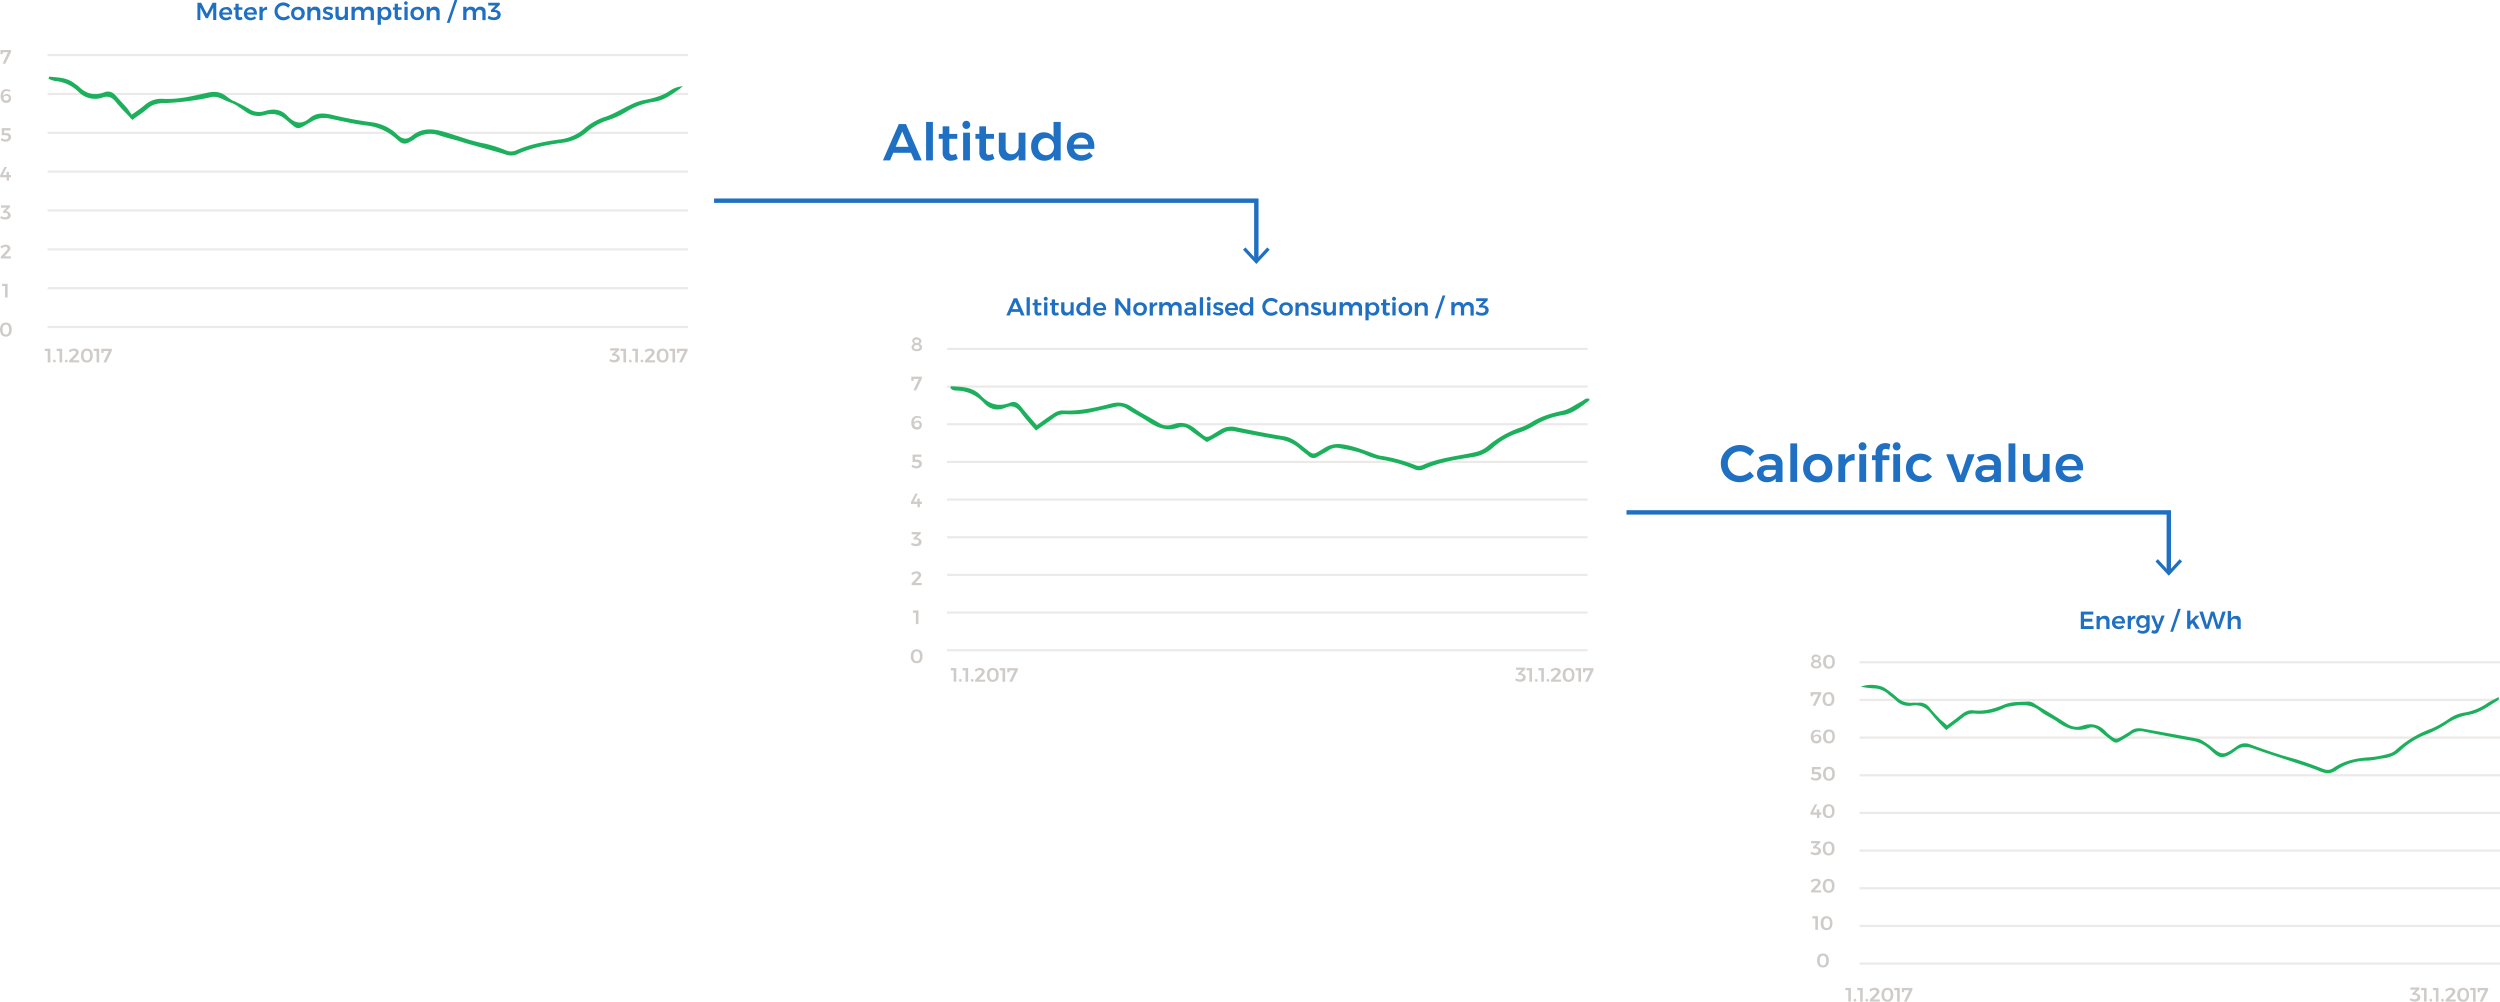 <svg xmlns="http://www.w3.org/2000/svg" viewBox="6427.519 7434.749 1136.764 455.502">
  <defs>
    <style>
      .cls-1, .cls-5 {
        fill: none;
        stroke-miterlimit: 10;
      }

      .cls-1 {
        stroke: #ebeae8;
      }

      .cls-2 {
        fill: #cfcbc8;
      }

      .cls-3, .cls-4 {
        fill: #1cb05c;
      }

      .cls-4 {
        stroke: #1cb05c;
      }

      .cls-5 {
        stroke: #1f70c2;
        stroke-width: 2px;
      }

      .cls-6 {
        fill: #1f70c2;
      }
    </style>
  </defs>
  <g id="graf2" transform="translate(6427.518 7434.749)">
    <g id="Group_550" data-name="Group 550" transform="translate(21.631 25.027)">
      <line id="Line_97" data-name="Line 97" class="cls-1" x2="291.241"/>
      <line id="Line_98" data-name="Line 98" class="cls-1" x2="291.241" transform="translate(0 17.718)"/>
      <line id="Line_99" data-name="Line 99" class="cls-1" x2="291.241" transform="translate(0 35.362)"/>
      <line id="Line_100" data-name="Line 100" class="cls-1" x2="291.241" transform="translate(0 53.007)"/>
      <line id="Line_101" data-name="Line 101" class="cls-1" x2="291.241" transform="translate(0 70.651)"/>
      <line id="Line_102" data-name="Line 102" class="cls-1" x2="291.241" transform="translate(0 88.369)"/>
      <line id="Line_103" data-name="Line 103" class="cls-1" x2="291.241" transform="translate(0 106.013)"/>
      <line id="Line_104" data-name="Line 104" class="cls-1" x2="291.241" transform="translate(0 123.658)"/>
    </g>
    <g id="Group_551" data-name="Group 551" transform="translate(430.624 158.651)">
      <line id="Line_105" data-name="Line 105" class="cls-1" x2="291.241"/>
      <line id="Line_106" data-name="Line 106" class="cls-1" x2="291.241" transform="translate(0 17.128)"/>
      <line id="Line_107" data-name="Line 107" class="cls-1" x2="291.241" transform="translate(0 34.255)"/>
      <line id="Line_108" data-name="Line 108" class="cls-1" x2="291.241" transform="translate(0 51.382)"/>
      <line id="Line_109" data-name="Line 109" class="cls-1" x2="291.241" transform="translate(0 68.51)"/>
      <line id="Line_110" data-name="Line 110" class="cls-1" x2="291.241" transform="translate(0 85.637)"/>
      <line id="Line_111" data-name="Line 111" class="cls-1" x2="291.241" transform="translate(0 102.765)"/>
      <line id="Line_112" data-name="Line 112" class="cls-1" x2="291.241" transform="translate(0 119.892)"/>
      <line id="Line_113" data-name="Line 113" class="cls-1" x2="291.241" transform="translate(0 137.02)"/>
    </g>
    <g id="Group_552" data-name="Group 552" transform="translate(845.522 301.134)">
      <line id="Line_114" data-name="Line 114" class="cls-1" x2="291.241"/>
      <line id="Line_115" data-name="Line 115" class="cls-1" x2="291.241" transform="translate(0 17.128)"/>
      <line id="Line_116" data-name="Line 116" class="cls-1" x2="291.241" transform="translate(0 34.255)"/>
      <line id="Line_117" data-name="Line 117" class="cls-1" x2="291.241" transform="translate(0 51.382)"/>
      <line id="Line_118" data-name="Line 118" class="cls-1" x2="291.241" transform="translate(0 68.51)"/>
      <line id="Line_119" data-name="Line 119" class="cls-1" x2="291.241" transform="translate(0 85.637)"/>
      <line id="Line_120" data-name="Line 120" class="cls-1" x2="291.241" transform="translate(0 102.765)"/>
      <line id="Line_121" data-name="Line 121" class="cls-1" x2="291.241" transform="translate(0 119.892)"/>
      <line id="Line_122" data-name="Line 122" class="cls-1" x2="291.241" transform="translate(0 137.02)"/>
    </g>
    <g id="Group_553" data-name="Group 553" transform="translate(823.227 297.59)">
      <path id="Path_533" data-name="Path 533" class="cls-2" d="M1119.239,403.691a1.435,1.435,0,0,1,.591,1.181,1.247,1.247,0,0,1-.222.738,1.178,1.178,0,0,1-.664.517,2.655,2.655,0,0,1,.886.591,1.707,1.707,0,0,1,0,1.919,1.667,1.667,0,0,1-.812.591,3.666,3.666,0,0,1-2.51,0,1.788,1.788,0,0,1-.812-.591,1.6,1.6,0,0,1,.886-2.51,1.3,1.3,0,0,1-.664-.591,1.489,1.489,0,0,1-.221-.812,1.434,1.434,0,0,1,.591-1.181,2.422,2.422,0,0,1,1.55-.443A4.023,4.023,0,0,1,1119.239,403.691Zm-2.436,3.248a.775.775,0,0,0-.369.664,1.025,1.025,0,0,0,.369.738c.222.221.517.221.96.221a1.848,1.848,0,0,0,.96-.221.908.908,0,0,0,.369-.738,1.025,1.025,0,0,0-.369-.738,1.675,1.675,0,0,0-.96-.221A1.253,1.253,0,0,0,1116.8,406.939Zm.148-2.658a.671.671,0,0,0-.3.591.6.6,0,0,0,.3.591,1.6,1.6,0,0,0,1.624,0,.671.671,0,0,0,.3-.591.6.6,0,0,0-.3-.591,1.325,1.325,0,0,0-.812-.221A1.187,1.187,0,0,0,1116.95,404.281Z" transform="translate(-1115.178 -403.1)"/>
      <path id="Path_534" data-name="Path 534" class="cls-2" d="M1127.551,404.112a3.607,3.607,0,0,1,.664,2.362,3.747,3.747,0,0,1-.664,2.362,2.852,2.852,0,0,1-3.987,0,3.607,3.607,0,0,1-.664-2.362,3.747,3.747,0,0,1,.664-2.362,2.852,2.852,0,0,1,3.987,0Zm-3.027.664a3.213,3.213,0,0,0-.369,1.7,3.409,3.409,0,0,0,.369,1.7,1.445,1.445,0,0,0,2.215,0,3.213,3.213,0,0,0,.369-1.7,3.409,3.409,0,0,0-.369-1.7,1.445,1.445,0,0,0-2.215,0Z" transform="translate(-1117.142 -403.152)"/>
      <path id="Path_535" data-name="Path 535" class="cls-2" d="M1115.2,426.3h4.8v.886l-2.584,5.315h-1.255l2.436-5.168h-2.362v.886H1115.2V426.3Z" transform="translate(-1115.126 -409.173)"/>
      <path id="Path_536" data-name="Path 536" class="cls-2" d="M1127.251,427.112a3.606,3.606,0,0,1,.664,2.362,3.746,3.746,0,0,1-.664,2.362,2.852,2.852,0,0,1-3.986,0,3.606,3.606,0,0,1-.665-2.362,3.746,3.746,0,0,1,.665-2.362,2.5,2.5,0,0,1,1.993-.812A2.288,2.288,0,0,1,1127.251,427.112Zm-3.1.664a3.212,3.212,0,0,0-.369,1.7,3.408,3.408,0,0,0,.369,1.7,1.445,1.445,0,0,0,2.215,0,3.212,3.212,0,0,0,.369-1.7,3.408,3.408,0,0,0-.369-1.7,1.166,1.166,0,0,0-1.107-.517A1.242,1.242,0,0,0,1124.15,427.776Z" transform="translate(-1117.063 -409.173)"/>
      <path id="Path_537" data-name="Path 537" class="cls-2" d="M1118.844,450.386a2.275,2.275,0,0,0-.738-.074,1.477,1.477,0,0,0-1.255.591,2.045,2.045,0,0,0-.369,1.55,1.3,1.3,0,0,1,.665-.591,2.043,2.043,0,0,1,.96-.221,2.011,2.011,0,0,1,1.477.517,1.9,1.9,0,0,1,.517,1.477,1.78,1.78,0,0,1-.3,1.107,1.6,1.6,0,0,1-.812.738,3.06,3.06,0,0,1-1.181.221,2.55,2.55,0,0,1-1.329-.369,2.454,2.454,0,0,1-.886-1.034,3.754,3.754,0,0,1-.3-1.624,3.889,3.889,0,0,1,.3-1.7,2.048,2.048,0,0,1,.96-1.107,2.361,2.361,0,0,1,1.4-.369,4.323,4.323,0,0,1,.96.148,2.463,2.463,0,0,1,.886.369l-.443.886A.622.622,0,0,0,1118.844,450.386Zm-1.919,2.362a.819.819,0,0,0-.3.812.7.7,0,0,0,.148.517.89.89,0,0,0,.369.369,1.474,1.474,0,0,0,.664.148,1.176,1.176,0,0,0,.886-.3,1.008,1.008,0,0,0,.3-.812,1.022,1.022,0,0,0-1.107-1.107A1.876,1.876,0,0,0,1116.924,452.748Z" transform="translate(-1115.152 -415.245)"/>
      <path id="Path_538" data-name="Path 538" class="cls-2" d="M1127.551,450.112a3.607,3.607,0,0,1,.664,2.362,3.747,3.747,0,0,1-.664,2.362,2.852,2.852,0,0,1-3.987,0,3.607,3.607,0,0,1-.664-2.362,3.747,3.747,0,0,1,.664-2.362,2.5,2.5,0,0,1,1.993-.812A2.288,2.288,0,0,1,1127.551,450.112Zm-3.027.664a3.213,3.213,0,0,0-.369,1.7,3.409,3.409,0,0,0,.369,1.7,1.445,1.445,0,0,0,2.215,0,3.213,3.213,0,0,0,.369-1.7,3.409,3.409,0,0,0-.369-1.7,1.445,1.445,0,0,0-2.215,0Z" transform="translate(-1117.142 -415.193)"/>
      <path id="Path_539" data-name="Path 539" class="cls-2" d="M1118.991,474.836a1.8,1.8,0,0,1,.812.664,1.484,1.484,0,0,1,.3.96,1.779,1.779,0,0,1-.3,1.107,2.171,2.171,0,0,1-.886.738,3.478,3.478,0,0,1-1.255.3,4.1,4.1,0,0,1-1.255-.221,3.858,3.858,0,0,1-1.107-.517l.443-.96a3.49,3.49,0,0,0,.886.517,2.026,2.026,0,0,0,.886.148,1.484,1.484,0,0,0,.96-.3.908.908,0,0,0,.369-.738.775.775,0,0,0-.369-.664,1.955,1.955,0,0,0-1.034-.221h-.812a2.524,2.524,0,0,0-.812.074V472.4h3.987v1.034h-2.879v1.255h.812A2.277,2.277,0,0,1,1118.991,474.836Z" transform="translate(-1115.152 -421.239)"/>
      <path id="Path_540" data-name="Path 540" class="cls-2" d="M1127.551,473.112a3.607,3.607,0,0,1,.664,2.362,3.747,3.747,0,0,1-.664,2.362,2.852,2.852,0,0,1-3.987,0,3.607,3.607,0,0,1-.664-2.362,3.747,3.747,0,0,1,.664-2.362,2.288,2.288,0,0,1,1.993-.812A2.376,2.376,0,0,1,1127.551,473.112Zm-3.1.664a3.212,3.212,0,0,0-.369,1.7,3.408,3.408,0,0,0,.369,1.7,1.445,1.445,0,0,0,2.215,0,3.211,3.211,0,0,0,.369-1.7,3.406,3.406,0,0,0-.369-1.7,1.445,1.445,0,0,0-2.215,0Z" transform="translate(-1117.142 -421.213)"/>
      <path id="Path_541" data-name="Path 541" class="cls-2" d="M1120.046,499.091v1.034h-.886V501.6h-1.107v-1.477H1115.1v-.886l1.993-3.839h1.107l-1.919,3.691h1.7v-1.4h1.107v1.4Z" transform="translate(-1115.1 -427.259)"/>
      <path id="Path_542" data-name="Path 542" class="cls-2" d="M1127.351,496.112a3.607,3.607,0,0,1,.664,2.362,3.747,3.747,0,0,1-.664,2.362,2.852,2.852,0,0,1-3.987,0,3.607,3.607,0,0,1-.664-2.362,3.747,3.747,0,0,1,.664-2.362,2.852,2.852,0,0,1,3.987,0Zm-3.027.664a3.212,3.212,0,0,0-.369,1.7,3.407,3.407,0,0,0,.369,1.7,1.445,1.445,0,0,0,2.215,0,3.212,3.212,0,0,0,.369-1.7,3.408,3.408,0,0,0-.369-1.7,1.445,1.445,0,0,0-2.215,0Z" transform="translate(-1117.089 -427.233)"/>
      <path id="Path_543" data-name="Path 543" class="cls-2" d="M1119.382,521.322a1.377,1.377,0,0,1,.517,1.181,1.7,1.7,0,0,1-.3,1.034,2.015,2.015,0,0,1-.886.664,3.577,3.577,0,0,1-1.329.221,3.75,3.75,0,0,1-1.255-.221,3.381,3.381,0,0,1-1.033-.517l.443-.886a1.759,1.759,0,0,0,.812.443,3.708,3.708,0,0,0,.886.148,1.562,1.562,0,0,0,1.034-.3.817.817,0,0,0,.369-.738,1.025,1.025,0,0,0-.369-.738,1.955,1.955,0,0,0-1.034-.221h-.96v-.738l1.7-1.624H1115.4V518h4.134v.738l-1.919,1.846h.3A6.8,6.8,0,0,1,1119.382,521.322Z" transform="translate(-1115.1 -433.175)"/>
      <path id="Path_544" data-name="Path 544" class="cls-2" d="M1127.351,519.112a3.607,3.607,0,0,1,.664,2.362,3.747,3.747,0,0,1-.664,2.362,2.852,2.852,0,0,1-3.987,0,3.607,3.607,0,0,1-.664-2.362,3.747,3.747,0,0,1,.664-2.362,2.852,2.852,0,0,1,3.987,0Zm-3.1.664a3.213,3.213,0,0,0-.369,1.7,3.409,3.409,0,0,0,.369,1.7,1.445,1.445,0,0,0,2.215,0,3.213,3.213,0,0,0,.369-1.7,3.409,3.409,0,0,0-.369-1.7,1.166,1.166,0,0,0-1.107-.517A1.242,1.242,0,0,0,1124.25,519.777Z" transform="translate(-1117.089 -433.253)"/>
      <path id="Path_545" data-name="Path 545" class="cls-2" d="M1120.025,546.442v1.034h-4.577v-.886l2.362-2.436a4.054,4.054,0,0,0,.517-.664,1.18,1.18,0,0,0,.221-.591.557.557,0,0,0-.3-.517,1.1,1.1,0,0,0-.738-.221,1.964,1.964,0,0,0-.886.221,3.087,3.087,0,0,0-.886.591l-.443-.886a3.745,3.745,0,0,1,1.181-.664,3.672,3.672,0,0,1,1.181-.221,2.7,2.7,0,0,1,1.107.221,1.473,1.473,0,0,1,.738.591,1.548,1.548,0,0,1,.3.812,1.787,1.787,0,0,1-.3.96,9.644,9.644,0,0,1-.886,1.107l-1.55,1.624h2.953Z" transform="translate(-1115.152 -439.247)"/>
      <path id="Path_546" data-name="Path 546" class="cls-2" d="M1127.351,542.112a3.607,3.607,0,0,1,.664,2.362,3.747,3.747,0,0,1-.664,2.362,2.852,2.852,0,0,1-3.987,0,3.607,3.607,0,0,1-.664-2.362,3.747,3.747,0,0,1,.664-2.362,2.852,2.852,0,0,1,3.987,0Zm-3.1.664a3.214,3.214,0,0,0-.369,1.7,3.409,3.409,0,0,0,.369,1.7,1.445,1.445,0,0,0,2.215,0,3.213,3.213,0,0,0,.369-1.7,3.409,3.409,0,0,0-.369-1.7,1.445,1.445,0,0,0-2.215,0Z" transform="translate(-1117.089 -439.273)"/>
      <path id="Path_547" data-name="Path 547" class="cls-2" d="M1116.3,564.3h2.51v6.2h-1.181v-5.168H1116.3Z" transform="translate(-1115.414 -445.294)"/>
      <path id="Path_548" data-name="Path 548" class="cls-2" d="M1126.051,565.112a3.607,3.607,0,0,1,.664,2.362,3.747,3.747,0,0,1-.664,2.362,2.852,2.852,0,0,1-3.987,0,3.607,3.607,0,0,1-.664-2.362,3.747,3.747,0,0,1,.664-2.362,2.852,2.852,0,0,1,3.987,0Zm-3.027.664a3.213,3.213,0,0,0-.369,1.7,3.409,3.409,0,0,0,.369,1.7,1.445,1.445,0,0,0,2.215,0,3.212,3.212,0,0,0,.369-1.7,3.407,3.407,0,0,0-.369-1.7,1.445,1.445,0,0,0-2.215,0Z" transform="translate(-1116.749 -445.293)"/>
      <path id="Path_549" data-name="Path 549" class="cls-2" d="M1123.851,588.112a3.607,3.607,0,0,1,.664,2.362,3.747,3.747,0,0,1-.664,2.362,2.852,2.852,0,0,1-3.987,0,3.607,3.607,0,0,1-.664-2.362,3.747,3.747,0,0,1,.664-2.362,2.5,2.5,0,0,1,1.993-.812A2.468,2.468,0,0,1,1123.851,588.112Zm-3.1.664a3.212,3.212,0,0,0-.369,1.7,3.408,3.408,0,0,0,.369,1.7,1.445,1.445,0,0,0,2.215,0,3.212,3.212,0,0,0,.369-1.7,3.408,3.408,0,0,0-.369-1.7,1.445,1.445,0,0,0-2.215,0Z" transform="translate(-1116.173 -451.314)"/>
    </g>
    <g id="Group_554" data-name="Group 554" transform="translate(0 22.738)">
      <path id="Path_550" data-name="Path 550" class="cls-2" d="M.3,30.8H5.1v.886L2.515,37H1.26L3.7,31.834H1.334v.886H.3Z" transform="translate(-0.079 -30.8)"/>
      <path id="Path_551" data-name="Path 551" class="cls-2" d="M3.87,55.86a2.276,2.276,0,0,0-.738-.074,1.477,1.477,0,0,0-1.255.591,2.044,2.044,0,0,0-.369,1.55,1.3,1.3,0,0,1,.664-.591,2.044,2.044,0,0,1,.96-.221,2.011,2.011,0,0,1,1.477.517,1.9,1.9,0,0,1,.517,1.477,1.779,1.779,0,0,1-.3,1.107,1.6,1.6,0,0,1-.812.738,3.06,3.06,0,0,1-1.181.221,2.549,2.549,0,0,1-1.329-.369A2.555,2.555,0,0,1,.7,59.7a3.755,3.755,0,0,1-.3-1.624,3.89,3.89,0,0,1,.3-1.7,2.049,2.049,0,0,1,.96-1.107,2.361,2.361,0,0,1,1.4-.369,4.32,4.32,0,0,1,.96.148,3.2,3.2,0,0,1,.886.369l-.369.738A2.622,2.622,0,0,0,3.87,55.86ZM2.024,58.222a.82.82,0,0,0-.3.812.7.7,0,0,0,.148.517.89.89,0,0,0,.369.369,1.474,1.474,0,0,0,.664.148,1.177,1.177,0,0,0,.886-.3,1.008,1.008,0,0,0,.3-.812.856.856,0,0,0-.3-.738,1.177,1.177,0,0,0-.886-.3A1.177,1.177,0,0,0,2.024,58.222Z" transform="translate(-0.105 -37.108)"/>
      <path id="Path_552" data-name="Path 552" class="cls-2" d="M4.017,81.336A1.485,1.485,0,0,1,4.83,82a1.484,1.484,0,0,1,.3.96,1.779,1.779,0,0,1-.3,1.107,2.17,2.17,0,0,1-.886.738,3.478,3.478,0,0,1-1.255.3,3.344,3.344,0,0,1-1.181-.221A3.858,3.858,0,0,1,.4,84.363l.443-.96a3.49,3.49,0,0,0,.886.517,1.873,1.873,0,0,0,.886.148,1.484,1.484,0,0,0,.96-.3.909.909,0,0,0,.369-.738.775.775,0,0,0-.369-.664,1.955,1.955,0,0,0-1.034-.221H1.729a2.525,2.525,0,0,0-.812.074V78.9H4.9v1.034H2.024v1.255h.812A2.018,2.018,0,0,1,4.017,81.336Z" transform="translate(-0.105 -43.39)"/>
      <path id="Path_553" data-name="Path 553" class="cls-2" d="M5.046,106.491v1.034H4.16V109H3.053v-1.477H.1v-.886L2.093,102.8H3.2l-1.919,3.691h1.7v-1.4H4.087v1.4Z" transform="translate(-0.026 -49.646)"/>
      <path id="Path_554" data-name="Path 554" class="cls-2" d="M4.382,129.822A1.377,1.377,0,0,1,4.9,131a1.7,1.7,0,0,1-.3,1.034,2.016,2.016,0,0,1-.886.664,3.576,3.576,0,0,1-1.329.221,3.75,3.75,0,0,1-1.255-.221A3.381,3.381,0,0,1,.1,132.185l.443-.886a1.76,1.76,0,0,0,.812.443,3.7,3.7,0,0,0,.886.148,1.562,1.562,0,0,0,1.034-.3.909.909,0,0,0,.369-.738,1.025,1.025,0,0,0-.369-.738,1.955,1.955,0,0,0-1.034-.221H1.429v-.738l1.7-1.624H.469V126.5H4.6v.738l-1.919,1.846h.3A6.024,6.024,0,0,1,4.382,129.822Z" transform="translate(-0.026 -55.849)"/>
      <path id="Path_555" data-name="Path 555" class="cls-2" d="M5.025,155.942v1.034H.448v-.886l2.362-2.436a4.057,4.057,0,0,0,.517-.664,1.178,1.178,0,0,0,.221-.591.557.557,0,0,0-.3-.517,1.1,1.1,0,0,0-.738-.221,1.966,1.966,0,0,0-.886.221,3.088,3.088,0,0,0-.886.591L.3,151.586a3.744,3.744,0,0,1,1.181-.664,3.671,3.671,0,0,1,1.181-.221,2.7,2.7,0,0,1,1.107.221,1.474,1.474,0,0,1,.738.591,1.816,1.816,0,0,1,.3.812,1.787,1.787,0,0,1-.3.96,9.644,9.644,0,0,1-.886,1.107l-1.55,1.624H5.025Z" transform="translate(-0.079 -62.183)"/>
      <path id="Path_556" data-name="Path 556" class="cls-2" d="M1.3,174.8H3.81V181H2.629v-5.168H1.3Z" transform="translate(-0.34 -68.491)"/>
      <path id="Path_557" data-name="Path 557" class="cls-2" d="M4.651,199.512a3.607,3.607,0,0,1,.664,2.362,3.746,3.746,0,0,1-.664,2.362,2.5,2.5,0,0,1-1.993.812,2.5,2.5,0,0,1-1.993-.812,4.532,4.532,0,0,1,0-4.725,2.5,2.5,0,0,1,1.993-.812A2.5,2.5,0,0,1,4.651,199.512Zm-3.1.664a3.213,3.213,0,0,0-.369,1.7,3.408,3.408,0,0,0,.369,1.7,1.165,1.165,0,0,0,1.107.517,1.165,1.165,0,0,0,1.107-.517,3.213,3.213,0,0,0,.369-1.7,3.408,3.408,0,0,0-.369-1.7,1.165,1.165,0,0,0-1.107-.517A1.242,1.242,0,0,0,1.55,200.177Z" transform="translate(0 -74.747)"/>
    </g>
    <g id="Group_555" data-name="Group 555" transform="translate(20.376 158.355)">
      <path id="Path_558" data-name="Path 558" class="cls-2" d="M27.6,214.8h2.51V221H28.929v-5.168H27.6Z" transform="translate(-27.6 -214.579)"/>
      <path id="Path_559" data-name="Path 559" class="cls-2" d="M33.734,221.721a.542.542,0,0,1,.148.443.624.624,0,0,1-.148.443.542.542,0,0,1-.443.148.638.638,0,0,1-.443-.221.542.542,0,0,1-.148-.443.792.792,0,0,1,.148-.443c.148-.148.221-.148.443-.148A1.2,1.2,0,0,1,33.734,221.721Z" transform="translate(-28.935 -216.332)"/>
      <path id="Path_560" data-name="Path 560" class="cls-2" d="M34.9,214.8h2.51V221H36.229v-5.168H34.9V214.8Z" transform="translate(-29.511 -214.579)"/>
      <path id="Path_561" data-name="Path 561" class="cls-2" d="M41.034,221.721a.542.542,0,0,1,.148.443.624.624,0,0,1-.148.443.542.542,0,0,1-.443.148.638.638,0,0,1-.443-.221.542.542,0,0,1-.148-.443.792.792,0,0,1,.148-.443c.148-.148.221-.148.443-.148A2.457,2.457,0,0,1,41.034,221.721Z" transform="translate(-30.846 -216.332)"/>
      <path id="Path_562" data-name="Path 562" class="cls-2" d="M47.125,219.942v1.034H42.548v-.886l2.362-2.436a4.057,4.057,0,0,0,.517-.664,1.178,1.178,0,0,0,.221-.591.557.557,0,0,0-.3-.517,1.1,1.1,0,0,0-.738-.221,1.966,1.966,0,0,0-.886.221,3.089,3.089,0,0,0-.886.591l-.443-.886a3.744,3.744,0,0,1,1.181-.664,3.671,3.671,0,0,1,1.181-.221,2.7,2.7,0,0,1,1.107.221,1.474,1.474,0,0,1,.738.591,1.816,1.816,0,0,1,.3.812,1.787,1.787,0,0,1-.3.96,9.644,9.644,0,0,1-.886,1.107l-1.55,1.624h2.953Z" transform="translate(-31.474 -214.552)"/>
      <path id="Path_563" data-name="Path 563" class="cls-2" d="M54.551,215.512a3.607,3.607,0,0,1,.664,2.362,3.746,3.746,0,0,1-.664,2.362,2.852,2.852,0,0,1-3.987,0,3.607,3.607,0,0,1-.664-2.362,3.746,3.746,0,0,1,.664-2.362,2.5,2.5,0,0,1,1.993-.812A2.609,2.609,0,0,1,54.551,215.512Zm-3.1.664a3.213,3.213,0,0,0-.369,1.7,3.408,3.408,0,0,0,.369,1.7,1.445,1.445,0,0,0,2.215,0,3.213,3.213,0,0,0,.369-1.7,3.408,3.408,0,0,0-.369-1.7,1.445,1.445,0,0,0-2.215,0Z" transform="translate(-33.437 -214.552)"/>
      <path id="Path_564" data-name="Path 564" class="cls-2" d="M57.7,214.8h2.51V221H59.029v-5.168H57.7V214.8Z" transform="translate(-35.479 -214.579)"/>
      <path id="Path_565" data-name="Path 565" class="cls-2" d="M62.4,214.8h4.8v.886L64.615,221H63.36l2.436-5.168H63.434v.886H62.4V214.8Z" transform="translate(-36.709 -214.579)"/>
      <path id="Path_566" data-name="Path 566" class="cls-2" d="M379.482,217.822A1.377,1.377,0,0,1,380,219a1.7,1.7,0,0,1-.3,1.034,2.016,2.016,0,0,1-.886.664,3.576,3.576,0,0,1-1.329.221,3.75,3.75,0,0,1-1.255-.221,3.382,3.382,0,0,1-1.034-.517l.443-.886a1.76,1.76,0,0,0,.812.443,3.7,3.7,0,0,0,.886.148,1.562,1.562,0,0,0,1.034-.3.909.909,0,0,0,.369-.738,1.025,1.025,0,0,0-.369-.738,1.955,1.955,0,0,0-1.034-.221h-.812v-.738l1.7-1.624h-2.584V214.5h4.134v.738l-1.919,1.846h.3A10.711,10.711,0,0,1,379.482,217.822Z" transform="translate(-118.583 -214.5)"/>
      <path id="Path_567" data-name="Path 567" class="cls-2" d="M382.2,214.8h2.51V221h-1.181v-5.168H382.2Z" transform="translate(-120.415 -214.579)"/>
      <path id="Path_568" data-name="Path 568" class="cls-2" d="M388.434,221.721a.542.542,0,0,1,.148.443.624.624,0,0,1-.148.443.542.542,0,0,1-.443.148.638.638,0,0,1-.443-.221.542.542,0,0,1-.148-.443.792.792,0,0,1,.148-.443c.148-.148.221-.148.443-.148Z" transform="translate(-121.776 -216.332)"/>
      <path id="Path_569" data-name="Path 569" class="cls-2" d="M389.5,214.8h2.51V221h-1.181v-5.168H389.5Z" transform="translate(-122.326 -214.579)"/>
      <path id="Path_570" data-name="Path 570" class="cls-2" d="M395.634,221.721a.542.542,0,0,1,.148.443.624.624,0,0,1-.148.443.542.542,0,0,1-.443.148.638.638,0,0,1-.443-.221.542.542,0,0,1-.148-.443.792.792,0,0,1,.148-.443c.148-.148.221-.148.443-.148A1.2,1.2,0,0,1,395.634,221.721Z" transform="translate(-123.661 -216.332)"/>
      <path id="Path_571" data-name="Path 571" class="cls-2" d="M401.825,219.942v1.034h-4.577v-.886l2.362-2.436a4.059,4.059,0,0,0,.517-.664,1.178,1.178,0,0,0,.221-.591.557.557,0,0,0-.3-.517,1.1,1.1,0,0,0-.738-.221,1.966,1.966,0,0,0-.886.221,3.089,3.089,0,0,0-.886.591l-.443-.886a3.744,3.744,0,0,1,1.181-.664,3.672,3.672,0,0,1,1.181-.221,2.7,2.7,0,0,1,1.107.221,1.474,1.474,0,0,1,.738.591,1.816,1.816,0,0,1,.3.812,1.787,1.787,0,0,1-.3.96,9.642,9.642,0,0,1-.886,1.107l-1.55,1.624h2.953Z" transform="translate(-124.315 -214.552)"/>
      <path id="Path_572" data-name="Path 572" class="cls-2" d="M409.151,215.512a3.606,3.606,0,0,1,.664,2.362,3.746,3.746,0,0,1-.664,2.362,2.852,2.852,0,0,1-3.987,0,3.606,3.606,0,0,1-.664-2.362,3.746,3.746,0,0,1,.664-2.362,2.852,2.852,0,0,1,3.987,0Zm-3.027.664a3.213,3.213,0,0,0-.369,1.7,3.409,3.409,0,0,0,.369,1.7,1.445,1.445,0,0,0,2.215,0,3.213,3.213,0,0,0,.369-1.7,3.409,3.409,0,0,0-.369-1.7,1.445,1.445,0,0,0-2.215,0Z" transform="translate(-126.252 -214.552)"/>
      <path id="Path_573" data-name="Path 573" class="cls-2" d="M412.4,214.8h2.51V221h-1.181v-5.168H412.4Z" transform="translate(-128.32 -214.579)"/>
      <path id="Path_574" data-name="Path 574" class="cls-2" d="M417,214.8h4.8v.886L419.215,221H417.96l2.436-5.168h-2.362v.886H417Z" transform="translate(-129.524 -214.579)"/>
    </g>
    <g id="Group_556" data-name="Group 556" transform="translate(414.16 153.335)">
      <path id="Path_575" data-name="Path 575" class="cls-2" d="M565.339,208.291a1.435,1.435,0,0,1,.591,1.181,1.247,1.247,0,0,1-.221.738,1.178,1.178,0,0,1-.664.517,2.656,2.656,0,0,1,.886.591,1.707,1.707,0,0,1,0,1.919,1.314,1.314,0,0,1-.812.591,3.448,3.448,0,0,1-1.255.221,3.181,3.181,0,0,1-1.255-.221,1.787,1.787,0,0,1-.812-.591,1.6,1.6,0,0,1,.886-2.51,1.3,1.3,0,0,1-.664-.591,1.488,1.488,0,0,1-.221-.812,1.435,1.435,0,0,1,.591-1.181,2.422,2.422,0,0,1,1.55-.443A4.719,4.719,0,0,1,565.339,208.291Zm-2.51,3.248a.775.775,0,0,0-.369.664,1.025,1.025,0,0,0,.369.738,1.675,1.675,0,0,0,.96.221,1.847,1.847,0,0,0,.96-.221.815.815,0,0,0,.369-.738,1.025,1.025,0,0,0-.369-.738,1.675,1.675,0,0,0-.96-.221A2.454,2.454,0,0,0,562.829,211.539Zm.148-2.584a.671.671,0,0,0-.3.591.6.6,0,0,0,.3.591,1.6,1.6,0,0,0,1.624,0,.671.671,0,0,0,.3-.591.6.6,0,0,0-.3-.591,1.6,1.6,0,0,0-1.624,0Z" transform="translate(-561.131 -207.7)"/>
      <path id="Path_576" data-name="Path 576" class="cls-2" d="M561.3,232h4.8v.886l-2.584,5.315H562.26l2.436-5.168h-2.362v.886H561.3V232Z" transform="translate(-561.078 -214.06)"/>
      <path id="Path_577" data-name="Path 577" class="cls-2" d="M564.844,257.086a2.276,2.276,0,0,0-.738-.074,1.477,1.477,0,0,0-1.255.591,2.044,2.044,0,0,0-.369,1.55,1.3,1.3,0,0,1,.664-.591,2.044,2.044,0,0,1,.96-.221,2.011,2.011,0,0,1,1.477.517,1.9,1.9,0,0,1,.517,1.477,1.779,1.779,0,0,1-.3,1.107,1.6,1.6,0,0,1-.812.738,3.06,3.06,0,0,1-1.181.221,2.549,2.549,0,0,1-1.329-.369A2.455,2.455,0,0,1,561.6,261a3.755,3.755,0,0,1-.3-1.624,3.89,3.89,0,0,1,.3-1.7,2.049,2.049,0,0,1,.96-1.107,2.361,2.361,0,0,1,1.4-.369,4.321,4.321,0,0,1,.96.148,2.464,2.464,0,0,1,.886.369l-.443.886A.622.622,0,0,0,564.844,257.086ZM563,259.448a.82.82,0,0,0-.3.812.7.7,0,0,0,.148.517.889.889,0,0,0,.369.369,1.475,1.475,0,0,0,.664.148,1.177,1.177,0,0,0,.886-.3,1.008,1.008,0,0,0,.3-.812.856.856,0,0,0-.3-.738,1.344,1.344,0,0,0-.812-.3A1.253,1.253,0,0,0,563,259.448Z" transform="translate(-561.078 -220.395)"/>
      <path id="Path_578" data-name="Path 578" class="cls-2" d="M565.017,282.51a1.776,1.776,0,0,1,1.107,1.624,1.779,1.779,0,0,1-.3,1.107,2.17,2.17,0,0,1-.886.738,3.478,3.478,0,0,1-1.255.3,3.344,3.344,0,0,1-1.181-.221,3.858,3.858,0,0,1-1.107-.517l.443-.96a3.493,3.493,0,0,0,.886.517,2.026,2.026,0,0,0,.886.148,1.484,1.484,0,0,0,.96-.3.909.909,0,0,0,.369-.738.775.775,0,0,0-.369-.664,1.955,1.955,0,0,0-1.034-.221h-.812a2.525,2.525,0,0,0-.812.074V280H565.9v1.034h-2.879v1.255h.812A2.811,2.811,0,0,1,565.017,282.51Z" transform="translate(-561.105 -226.624)"/>
      <path id="Path_579" data-name="Path 579" class="cls-2" d="M566.046,307.691v1.034h-.886V310.2h-1.107v-1.477H561.1v-.886L563.093,304H564.2l-1.919,3.691h1.7v-1.4h1.107v1.4h.96Z" transform="translate(-561.026 -232.906)"/>
      <path id="Path_580" data-name="Path 580" class="cls-2" d="M565.382,331.022a1.377,1.377,0,0,1,.517,1.181,1.7,1.7,0,0,1-.3,1.034,2.016,2.016,0,0,1-.886.664,3.576,3.576,0,0,1-1.329.221,3.75,3.75,0,0,1-1.255-.221,3.382,3.382,0,0,1-1.034-.517l.443-.886a1.76,1.76,0,0,0,.812.443,3.705,3.705,0,0,0,.886.148,1.562,1.562,0,0,0,1.034-.3.817.817,0,0,0,.369-.738,1.025,1.025,0,0,0-.369-.738,1.955,1.955,0,0,0-1.034-.221h-.96v-.738l1.7-1.624H561.4V327.7h4.134v.738l-1.919,1.846h.3A5.411,5.411,0,0,1,565.382,331.022Z" transform="translate(-561.026 -239.11)"/>
      <path id="Path_581" data-name="Path 581" class="cls-2" d="M566.025,357.142v1.034h-4.577v-.886l2.362-2.436a4.065,4.065,0,0,0,.517-.664,1.178,1.178,0,0,0,.221-.591.557.557,0,0,0-.3-.517,1.1,1.1,0,0,0-.738-.221,1.966,1.966,0,0,0-.886.221,3.09,3.09,0,0,0-.886.591l-.443-.886a3.745,3.745,0,0,1,1.181-.664,3.671,3.671,0,0,1,1.181-.221,2.7,2.7,0,0,1,1.107.221,1.474,1.474,0,0,1,.738.591,1.816,1.816,0,0,1,.3.812,1.787,1.787,0,0,1-.3.96,9.64,9.64,0,0,1-.886,1.107l-1.55,1.624h2.953Z" transform="translate(-561.078 -245.444)"/>
      <path id="Path_582" data-name="Path 582" class="cls-2" d="M562.3,376h2.51v6.2h-1.181v-5.168H562.3V376Z" transform="translate(-561.34 -251.752)"/>
      <path id="Path_583" data-name="Path 583" class="cls-2" d="M565.651,400.712a3.607,3.607,0,0,1,.664,2.362,3.746,3.746,0,0,1-.664,2.362,2.852,2.852,0,0,1-3.987,0,3.606,3.606,0,0,1-.664-2.362,3.746,3.746,0,0,1,.664-2.362,2.852,2.852,0,0,1,3.987,0Zm-3.1.664a3.213,3.213,0,0,0-.369,1.7,3.409,3.409,0,0,0,.369,1.7,1.445,1.445,0,0,0,2.215,0,3.213,3.213,0,0,0,.369-1.7,3.408,3.408,0,0,0-.369-1.7,1.165,1.165,0,0,0-1.107-.517A1.242,1.242,0,0,0,562.55,401.377Z" transform="translate(-561 -258.008)"/>
    </g>
    <g id="Group_557" data-name="Group 557" transform="translate(432.321 303.57)">
      <path id="Path_584" data-name="Path 584" class="cls-2" d="M585.6,411.5h2.51v6.2h-1.181v-5.168H585.6V411.5Z" transform="translate(-585.6 -411.279)"/>
      <path id="Path_585" data-name="Path 585" class="cls-2" d="M591.734,418.422a.542.542,0,0,1,.148.443.624.624,0,0,1-.148.443.542.542,0,0,1-.443.148.638.638,0,0,1-.443-.221.542.542,0,0,1-.148-.443.791.791,0,0,1,.148-.443c.148-.148.221-.148.443-.148A.446.446,0,0,1,591.734,418.422Z" transform="translate(-586.935 -413.032)"/>
      <path id="Path_586" data-name="Path 586" class="cls-2" d="M592.9,411.5h2.51v6.2h-1.181v-5.168H592.9V411.5Z" transform="translate(-587.511 -411.279)"/>
      <path id="Path_587" data-name="Path 587" class="cls-2" d="M599.034,418.422a.542.542,0,0,1,.148.443.624.624,0,0,1-.148.443.542.542,0,0,1-.443.148.638.638,0,0,1-.443-.221.543.543,0,0,1-.148-.443.791.791,0,0,1,.148-.443c.148-.148.221-.148.443-.148A.526.526,0,0,1,599.034,418.422Z" transform="translate(-588.846 -413.032)"/>
      <path id="Path_588" data-name="Path 588" class="cls-2" d="M605.125,416.642v1.034h-4.577v-.886l2.362-2.436a4.056,4.056,0,0,0,.517-.664,1.178,1.178,0,0,0,.221-.591.557.557,0,0,0-.3-.517,1.1,1.1,0,0,0-.738-.221,1.966,1.966,0,0,0-.886.221,3.089,3.089,0,0,0-.886.591l-.443-.886a3.743,3.743,0,0,1,1.181-.664,3.671,3.671,0,0,1,1.181-.221,2.7,2.7,0,0,1,1.107.221,1.474,1.474,0,0,1,.738.591,1.817,1.817,0,0,1,.3.812,1.787,1.787,0,0,1-.3.96,9.637,9.637,0,0,1-.886,1.107l-1.55,1.624h2.953Z" transform="translate(-589.474 -411.252)"/>
      <path id="Path_589" data-name="Path 589" class="cls-2" d="M612.551,412.212a3.607,3.607,0,0,1,.664,2.362,3.746,3.746,0,0,1-.664,2.362,2.852,2.852,0,0,1-3.987,0,3.607,3.607,0,0,1-.664-2.362,3.746,3.746,0,0,1,.664-2.362,2.5,2.5,0,0,1,1.993-.812A2.609,2.609,0,0,1,612.551,412.212Zm-3.1.664a3.213,3.213,0,0,0-.369,1.7,3.409,3.409,0,0,0,.369,1.7,1.445,1.445,0,0,0,2.215,0,3.213,3.213,0,0,0,.369-1.7,3.408,3.408,0,0,0-.369-1.7,1.445,1.445,0,0,0-2.215,0Z" transform="translate(-591.437 -411.252)"/>
      <path id="Path_590" data-name="Path 590" class="cls-2" d="M615.7,411.5h2.51v6.2h-1.181v-5.168H615.7V411.5Z" transform="translate(-593.479 -411.279)"/>
      <path id="Path_591" data-name="Path 591" class="cls-2" d="M620.4,411.5h4.8v.886l-2.584,5.315H621.36l2.436-5.168h-2.362v.886H620.4V411.5Z" transform="translate(-594.709 -411.279)"/>
      <path id="Path_592" data-name="Path 592" class="cls-2" d="M937.482,414.522A1.377,1.377,0,0,1,938,415.7a1.7,1.7,0,0,1-.3,1.034,2.016,2.016,0,0,1-.886.664,3.577,3.577,0,0,1-1.329.221,3.75,3.75,0,0,1-1.255-.221,3.383,3.383,0,0,1-1.034-.517l.443-.886a1.76,1.76,0,0,0,.812.443,3.7,3.7,0,0,0,.886.148,1.562,1.562,0,0,0,1.034-.3.909.909,0,0,0,.369-.738,1.025,1.025,0,0,0-.369-.738,1.955,1.955,0,0,0-1.034-.221h-.812v-.738l1.7-1.624h-2.584V411.2h4.134v.738l-1.919,1.846h.3A5.667,5.667,0,0,1,937.482,414.522Z" transform="translate(-676.583 -411.2)"/>
      <path id="Path_593" data-name="Path 593" class="cls-2" d="M940.2,411.5h2.51v6.2h-1.181v-5.168H940.2Z" transform="translate(-678.415 -411.279)"/>
      <path id="Path_594" data-name="Path 594" class="cls-2" d="M946.434,418.422a.543.543,0,0,1,.148.443.624.624,0,0,1-.148.443.542.542,0,0,1-.443.148.638.638,0,0,1-.443-.221.543.543,0,0,1-.148-.443.791.791,0,0,1,.148-.443.624.624,0,0,1,.443-.148A.638.638,0,0,1,946.434,418.422Z" transform="translate(-679.776 -413.032)"/>
      <path id="Path_595" data-name="Path 595" class="cls-2" d="M947.5,411.5h2.51v6.2h-1.181v-5.168H947.5V411.5Z" transform="translate(-680.326 -411.279)"/>
      <path id="Path_596" data-name="Path 596" class="cls-2" d="M953.634,418.422a.542.542,0,0,1,.148.443.624.624,0,0,1-.148.443.791.791,0,0,1-.443.148.638.638,0,0,1-.443-.221.543.543,0,0,1-.148-.443.791.791,0,0,1,.148-.443c.148-.148.222-.148.443-.148A.446.446,0,0,1,953.634,418.422Z" transform="translate(-681.661 -413.032)"/>
      <path id="Path_597" data-name="Path 597" class="cls-2" d="M959.825,416.642v1.034h-4.577v-.886l2.362-2.436a4.056,4.056,0,0,0,.517-.664,1.178,1.178,0,0,0,.221-.591.557.557,0,0,0-.3-.517,1.1,1.1,0,0,0-.738-.221,1.966,1.966,0,0,0-.886.221,3.089,3.089,0,0,0-.886.591l-.443-.886a3.912,3.912,0,0,1,2.436-.886,2.7,2.7,0,0,1,1.107.221,1.474,1.474,0,0,1,.738.591,1.548,1.548,0,0,1,.3.812,1.787,1.787,0,0,1-.3.96,9.644,9.644,0,0,1-.886,1.107l-1.55,1.624h2.879Z" transform="translate(-682.315 -411.252)"/>
      <path id="Path_598" data-name="Path 598" class="cls-2" d="M967.151,412.212a3.607,3.607,0,0,1,.664,2.362,3.746,3.746,0,0,1-.664,2.362,2.852,2.852,0,0,1-3.987,0,3.607,3.607,0,0,1-.664-2.362,3.746,3.746,0,0,1,.664-2.362,2.852,2.852,0,0,1,3.987,0Zm-3.027.664a3.213,3.213,0,0,0-.369,1.7,3.408,3.408,0,0,0,.369,1.7,1.445,1.445,0,0,0,2.215,0,3.213,3.213,0,0,0,.369-1.7,3.409,3.409,0,0,0-.369-1.7,1.445,1.445,0,0,0-2.215,0Z" transform="translate(-684.252 -411.252)"/>
      <path id="Path_599" data-name="Path 599" class="cls-2" d="M970.4,411.5h2.51v6.2h-1.181v-5.168H970.4Z" transform="translate(-686.32 -411.279)"/>
      <path id="Path_600" data-name="Path 600" class="cls-2" d="M975,411.5h4.8v.886l-2.584,5.315H975.96l2.436-5.168h-2.362v.886H975Z" transform="translate(-687.524 -411.279)"/>
    </g>
    <g id="Group_558" data-name="Group 558" transform="translate(839.099 449.006)">
      <path id="Path_601" data-name="Path 601" class="cls-2" d="M1136.6,608.5h2.51v6.2h-1.181v-5.168H1136.6Z" transform="translate(-1136.6 -608.279)"/>
      <path id="Path_602" data-name="Path 602" class="cls-2" d="M1142.734,615.422a.542.542,0,0,1,.148.443.625.625,0,0,1-.148.443.543.543,0,0,1-.443.148.638.638,0,0,1-.443-.221.542.542,0,0,1-.148-.443.792.792,0,0,1,.148-.443.624.624,0,0,1,.443-.148A.446.446,0,0,1,1142.734,615.422Z" transform="translate(-1137.935 -610.032)"/>
      <path id="Path_603" data-name="Path 603" class="cls-2" d="M1143.9,608.5h2.51v6.2h-1.181v-5.168H1143.9Z" transform="translate(-1138.511 -608.279)"/>
      <path id="Path_604" data-name="Path 604" class="cls-2" d="M1150.034,615.422a.542.542,0,0,1,.148.443.625.625,0,0,1-.148.443.543.543,0,0,1-.443.148.638.638,0,0,1-.443-.221.543.543,0,0,1-.147-.443.792.792,0,0,1,.147-.443c.148-.148.222-.148.443-.148A.526.526,0,0,1,1150.034,615.422Z" transform="translate(-1139.846 -610.032)"/>
      <path id="Path_605" data-name="Path 605" class="cls-2" d="M1156.125,613.642v1.034h-4.577v-.886l2.362-2.436a4.043,4.043,0,0,0,.517-.664,1.178,1.178,0,0,0,.222-.591.558.558,0,0,0-.3-.517,1.1,1.1,0,0,0-.738-.221,1.966,1.966,0,0,0-.886.221,3.089,3.089,0,0,0-.886.591l-.443-.886a3.744,3.744,0,0,1,1.181-.664,3.447,3.447,0,0,1,1.255-.221,2.7,2.7,0,0,1,1.107.221,1.474,1.474,0,0,1,.738.591,1.549,1.549,0,0,1,.3.812,1.786,1.786,0,0,1-.3.96,9.641,9.641,0,0,1-.886,1.107l-1.55,1.624h2.879Z" transform="translate(-1140.474 -608.252)"/>
      <path id="Path_606" data-name="Path 606" class="cls-2" d="M1163.551,609.212a3.607,3.607,0,0,1,.664,2.362,3.747,3.747,0,0,1-.664,2.362,2.288,2.288,0,0,1-1.993.812,2.5,2.5,0,0,1-1.993-.812,3.607,3.607,0,0,1-.664-2.362,3.747,3.747,0,0,1,.664-2.362,2.5,2.5,0,0,1,1.993-.812A2.609,2.609,0,0,1,1163.551,609.212Zm-3.1.664a3.211,3.211,0,0,0-.369,1.7,3.406,3.406,0,0,0,.369,1.7,1.445,1.445,0,0,0,2.215,0,3.211,3.211,0,0,0,.369-1.7,3.406,3.406,0,0,0-.369-1.7,1.445,1.445,0,0,0-2.215,0Z" transform="translate(-1142.437 -608.252)"/>
      <path id="Path_607" data-name="Path 607" class="cls-2" d="M1166.7,608.5h2.51v6.2h-1.181v-5.168H1166.7Z" transform="translate(-1144.479 -608.279)"/>
      <path id="Path_608" data-name="Path 608" class="cls-2" d="M1171.4,608.5h4.8v.886l-2.584,5.315h-1.255l2.436-5.168h-2.362v.886H1171.4Z" transform="translate(-1145.709 -608.279)"/>
      <path id="Path_609" data-name="Path 609" class="cls-2" d="M1488.482,611.522A1.377,1.377,0,0,1,1489,612.7a1.7,1.7,0,0,1-.3,1.034,2.016,2.016,0,0,1-.886.664,3.577,3.577,0,0,1-1.329.221,3.75,3.75,0,0,1-1.255-.221,3.384,3.384,0,0,1-1.034-.517l.443-.886a1.76,1.76,0,0,0,.812.443,3.709,3.709,0,0,0,.886.148,1.562,1.562,0,0,0,1.034-.3.908.908,0,0,0,.369-.738,1.025,1.025,0,0,0-.369-.738,1.955,1.955,0,0,0-1.034-.221h-.96v-.738l1.7-1.624H1484.5V608.2h4.134v.738l-1.919,1.846h.3A4.574,4.574,0,0,1,1488.482,611.522Z" transform="translate(-1227.583 -608.2)"/>
      <path id="Path_610" data-name="Path 610" class="cls-2" d="M1491.2,608.5h2.51v6.2h-1.181v-5.168H1491.2Z" transform="translate(-1229.415 -608.279)"/>
      <path id="Path_611" data-name="Path 611" class="cls-2" d="M1497.434,615.422a.542.542,0,0,1,.148.443.625.625,0,0,1-.148.443.543.543,0,0,1-.443.148.638.638,0,0,1-.443-.221.542.542,0,0,1-.148-.443.792.792,0,0,1,.148-.443.624.624,0,0,1,.443-.148A.638.638,0,0,1,1497.434,615.422Z" transform="translate(-1230.776 -610.032)"/>
      <path id="Path_612" data-name="Path 612" class="cls-2" d="M1498.5,608.5h2.51v6.2h-1.181v-5.168H1498.5Z" transform="translate(-1231.326 -608.279)"/>
      <path id="Path_613" data-name="Path 613" class="cls-2" d="M1504.634,615.422a.542.542,0,0,1,.148.443.624.624,0,0,1-.148.443.542.542,0,0,1-.443.148.638.638,0,0,1-.443-.221.542.542,0,0,1-.148-.443.792.792,0,0,1,.148-.443c.148-.148.222-.148.443-.148A.446.446,0,0,1,1504.634,615.422Z" transform="translate(-1232.661 -610.032)"/>
      <path id="Path_614" data-name="Path 614" class="cls-2" d="M1510.825,613.642v1.034h-4.577v-.886l2.362-2.436a4.051,4.051,0,0,0,.517-.664,1.179,1.179,0,0,0,.221-.591.557.557,0,0,0-.3-.517,1.1,1.1,0,0,0-.738-.221,1.966,1.966,0,0,0-.886.221,3.092,3.092,0,0,0-.886.591l-.443-.886a3.742,3.742,0,0,1,1.181-.664,3.447,3.447,0,0,1,1.255-.221,2.7,2.7,0,0,1,1.107.221,1.473,1.473,0,0,1,.738.591,1.549,1.549,0,0,1,.3.812,1.786,1.786,0,0,1-.3.96,9.628,9.628,0,0,1-.886,1.107l-1.55,1.624h2.879Z" transform="translate(-1233.315 -608.252)"/>
      <path id="Path_615" data-name="Path 615" class="cls-2" d="M1518.151,609.212a3.607,3.607,0,0,1,.664,2.362,3.747,3.747,0,0,1-.664,2.362,2.288,2.288,0,0,1-1.993.812,2.5,2.5,0,0,1-1.993-.812,3.607,3.607,0,0,1-.664-2.362,3.747,3.747,0,0,1,.664-2.362,2.852,2.852,0,0,1,3.987,0Zm-3.027.664a3.213,3.213,0,0,0-.369,1.7,3.409,3.409,0,0,0,.369,1.7,1.445,1.445,0,0,0,2.215,0,3.213,3.213,0,0,0,.369-1.7,3.409,3.409,0,0,0-.369-1.7,1.445,1.445,0,0,0-2.215,0Z" transform="translate(-1235.252 -608.252)"/>
      <path id="Path_616" data-name="Path 616" class="cls-2" d="M1521.4,608.5h2.51v6.2h-1.181v-5.168H1521.4Z" transform="translate(-1237.32 -608.279)"/>
      <path id="Path_617" data-name="Path 617" class="cls-2" d="M1526,608.5h4.8v.886l-2.584,5.315h-1.255l2.436-5.168h-2.362v.886H1526Z" transform="translate(-1238.524 -608.279)"/>
    </g>
    <path id="Path_618" data-name="Path 618" class="cls-3" d="M624.28,258.054c-2.51-2.879-4.8-5.315-6.718-7.973s-4.06-3.839-7.161-2.436c-3.839,1.624-7.087.812-9.893-2.215a17.134,17.134,0,0,0-11.664-5.537c-1.255-.074-2.732.074-3.544-1.329.221-.3.369-.664.443-.664,4.8.3,9.671.221,13.289,4.06,3.839,4.06,8.121,5.537,13.51,3.4,2.067-.812,3.47,0,4.8,1.624,2.289,2.879,4.725,5.611,7.309,8.638,2.658-1.919,5.02-3.691,7.456-5.242a7.559,7.559,0,0,1,3.987-1.477c7.752.443,15.208-1.255,22.591-3.174a10.936,10.936,0,0,1,9.3,1.7c3.987,2.584,8.342,4.8,12.4,7.235A6.588,6.588,0,0,0,686,255.4a2.815,2.815,0,0,0,.738-.221c3.691-1.255,6.644-.517,9.819,1.919,6.349,4.946,4.208,4.946,11.3.738a9.454,9.454,0,0,1,7.309-1.329c7.235,1.55,14.47,2.953,21.7,4.134,3.544.517,6.054,2.51,8.638,4.577,5.389,4.208,4.06,4.282,10.04.664a11.819,11.819,0,0,1,8.047-1.55c4.725.591,9.007,2.362,13.436,3.913a32.049,32.049,0,0,0,3.47,1.181,72.445,72.445,0,0,1,16.684,4.5,4.089,4.089,0,0,0,2.805-.148c7.752-3.47,16.168-4.06,24.289-5.98a12.881,12.881,0,0,0,4.872-2.289,47.593,47.593,0,0,1,15.208-8.785,24.039,24.039,0,0,0,5.02-2.362c4.429-2.805,9.3-4.208,14.4-5.315,2.953-.664,5.685-2.805,8.49-4.208,1.107-.591,2.067-1.846,3.617-1.181a1.851,1.851,0,0,1-.074.738c-3.617,2.732-7.087,5.758-11.738,6.57A34.821,34.821,0,0,0,851,255.692a33.476,33.476,0,0,1-7.383,3.4,31.931,31.931,0,0,0-11.664,6.792,17.351,17.351,0,0,1-9.523,4.282c-7.383,1.107-14.839,2.289-21.779,5.463a5.167,5.167,0,0,1-4.651-.148,64.332,64.332,0,0,0-14.839-4.208,31.5,31.5,0,0,1-6.349-1.919c-3.987-1.846-8.195-2.51-12.4-3.322a5.974,5.974,0,0,0-4.872.886c-1.624,1.107-3.47,1.919-5.094,2.953a3.279,3.279,0,0,1-4.356-.369c-1.181-1.034-2.584-1.919-3.765-3.027a17.611,17.611,0,0,0-9.893-4.43c-6.644-1.107-13.289-2.362-19.933-3.691a6.9,6.9,0,0,0-5.242.886c-2.289,1.4-4.725,2.658-7.309,4.06-2.51-1.846-5.094-3.544-7.456-5.389-1.55-1.255-3.175-1.993-5.094-1.329-5.242,1.919-9.745.369-14.175-2.584-3.174-2.141-6.57-3.839-9.745-5.906a6.025,6.025,0,0,0-4.872-.886c-3.248.738-6.5,1.4-9.745,2.141a43.928,43.928,0,0,1-13.141,1.255,7.863,7.863,0,0,0-5.463,1.772C629.743,254.215,627.233,255.913,624.28,258.054Z" transform="translate(-153.2 -62.269)"/>
    <path id="Path_619" data-name="Path 619" class="cls-3" d="M1185.327,440.265c2.215-1.7,4.282-3.174,6.275-4.8,1.7-1.329,3.47-2.362,5.685-2.067,4.946.591,9.523-.738,13.953-2.584,3.617-1.477,7.53-1.181,11.3-1.4a5.469,5.469,0,0,1,2.953,1.255c4.651,2.805,9.3,5.537,13.805,8.49,2.289,1.477,4.651,2.289,7.309,1.329,4.43-1.55,8.121-.664,11.221,2.879a3.869,3.869,0,0,0,.812.738c3.47,2.805,3.47,2.805,7.382.443.96-.591,1.919-1.107,2.805-1.772,1.7-1.329,3.544-1.4,5.611-1.034,8.342,1.55,16.685,2.953,25.027,4.577,1.55.3,3.027,1.55,4.43,2.436,2.289,1.477,4.356,3.987,6.718,4.208,2.141.148,4.577-1.993,6.718-3.4a6.032,6.032,0,0,1,5.906-.664c4.356,1.624,8.785,3.174,13.215,4.577,2.879.96,5.906,1.624,8.859,2.584,3.617,1.181,7.235,2.436,10.7,3.839,1.772.738,3.248.886,4.872-.221,5.02-3.47,10.7-4.577,16.684-4.946a44.171,44.171,0,0,0,8.712-1.624,7.373,7.373,0,0,0,3.174-1.7,48.256,48.256,0,0,1,16.315-9.745,46.594,46.594,0,0,0,7.678-4.356,16.962,16.962,0,0,1,7.087-2.879,25.662,25.662,0,0,0,10.483-4.282c1.55-1.034,3.322-1.772,5.168-2.805a5.746,5.746,0,0,1,0,1.255c-4.356,2.732-8.416,5.98-13.731,6.866a24.883,24.883,0,0,0-9.819,3.987,50.017,50.017,0,0,1-8.785,4.651,35.685,35.685,0,0,0-12.181,7.456,13.171,13.171,0,0,1-7.456,3.617c-2.584.3-5.094,1.034-7.678,1.107a24.726,24.726,0,0,0-14.174,4.356c-2.51,1.772-4.8,1.624-7.6.443-3.617-1.55-7.383-2.658-11.074-3.913-6.423-2.141-12.846-4.134-19.195-6.423-2.731-.96-5.094-1.107-7.6.738-2.067,1.477-4.577,3.322-6.792,3.174-2.067-.074-4.06-2.51-5.98-4.06a15.493,15.493,0,0,0-7.235-3.322c-7.235-1.255-14.47-2.732-21.7-4.134a7.115,7.115,0,0,0-6.275,1.255c-1.107.886-2.51,1.55-3.765,2.362-3.1,1.846-3.1,1.846-6.054-.443-1.476-1.181-2.879-2.289-4.282-3.544-1.477-1.329-3.175-2.067-5.094-1.329-5.315,1.919-9.819.369-14.1-2.732-2.51-1.772-5.463-2.953-7.826-4.872-4.577-3.765-9.6-2.953-14.691-2.067a6.927,6.927,0,0,0-2.067.738,24.987,24.987,0,0,1-13.289,2.362,7.124,7.124,0,0,0-5.094,1.7c-2.362,1.919-4.873,3.691-7.678,5.832a95.75,95.75,0,0,1-6.5-7.087c-2.362-3.174-5.242-4.651-9.154-4.06a8.16,8.16,0,0,1-7.087-2.215c-1.034-1.034-2.289-1.846-3.4-2.805a10.134,10.134,0,0,0-7.013-2.805,49.188,49.188,0,0,1-5.611-.738c3.322-1.477,8.785-.96,11.221.812a49.266,49.266,0,0,1,4.946,3.839,9.174,9.174,0,0,0,7.383,2.584c.886-.074,1.7.074,2.584,0a5.534,5.534,0,0,1,5.094,2.289c1.55,1.919,3.248,3.691,4.946,5.463A27.156,27.156,0,0,1,1185.327,440.265Z" transform="translate(-300.013 -110.413)"/>
    <g id="Group_559" data-name="Group 559" transform="translate(20.302 34.329)">
      <path id="Path_620" data-name="Path 620" class="cls-3" d="M142.3,62.274c.221.148.517.221.738.369l-.664-.443Z" transform="translate(-57.548 -50.609)"/>
      <path id="Path_621" data-name="Path 621" class="cls-4" d="M342.855,55.577c-3.839,2.732-8.195,3.765-12.7,4.651a25.291,25.291,0,0,0-5.832,2.141c-3.691,1.7-7.161,3.913-10.926,5.242a27.653,27.653,0,0,0-9.893,5.463,21.107,21.107,0,0,1-11.591,5.02c-6.718.96-13.362,2.141-19.564,4.946a6.079,6.079,0,0,1-4.946-.074,61.2,61.2,0,0,0-9.45-3.027c-5.094-.886-9.966-2.658-14.839-4.208-5.906-1.846-12.107-4.134-17.866.517-2.658,2.215-4.946,1.772-7.383-.591a20.231,20.231,0,0,0-11.738-5.463,171,171,0,0,1-17.349-3.248c-3.617-.886-7.087-1.255-10.114,1.329-4.06,3.47-7.53,2.289-10.779-1.107-2.584-2.732-5.611-3.174-9.081-2.215a6.15,6.15,0,0,0-1.107.3,8.482,8.482,0,0,1-7.013-1.107c-2.289-1.4-4.725-2.51-7.087-3.691l6.2,4.208a8.81,8.81,0,0,0,7.678,1.4c3.617-1.034,6.866-.812,10.188,1.919,6.349,5.168,4.208,5.02,11.591.886a11.2,11.2,0,0,1,8.121-1.329c5.758,1.181,11.517,2.584,17.423,3.248a24.484,24.484,0,0,1,13.141,5.98c.443.369.96.812,1.4,1.181,1.4,1.329,2.805,1.255,4.356.3.591-.369,1.329-.664,1.919-1.107a12.374,12.374,0,0,1,11.812-1.919c2.805.96,5.611,1.624,8.49,2.436,2.215.664,4.43,1.4,6.718,1.993,4.946,1.4,9.966,2.732,14.839,4.208a6.57,6.57,0,0,0,5.02,0c6.644-3.1,13.805-4.356,21.04-5.315A20,20,0,0,0,304.1,73.811a27.689,27.689,0,0,1,9.523-5.389,37.006,37.006,0,0,0,8.342-3.765,32.068,32.068,0,0,1,13.067-4.725c4.5-.664,7.9-3.4,11.443-5.832A11.871,11.871,0,0,0,342.855,55.577Z" transform="translate(-57.889 -48.489)"/>
      <path id="Path_622" data-name="Path 622" class="cls-3" d="M142.117,62.2l.074-.074a5.087,5.087,0,0,1-.591-.221A1.85,1.85,0,0,1,142.117,62.2Z" transform="translate(-57.365 -50.531)"/>
      <path id="Path_623" data-name="Path 623" class="cls-4" d="M98.963,53.956c-6.423,1.477-12.993,3.027-19.638,2.658A10.875,10.875,0,0,0,71.2,59.419c-1.7,1.477-3.691,2.732-6.275,4.651a38.4,38.4,0,0,0-2.289-3.4c-1.624-1.846-3.322-3.617-4.946-5.463-1.329-1.55-2.805-2.362-4.8-1.624-4.8,1.846-8.785.738-12.329-2.805a17.909,17.909,0,0,0-1.477-1.034C35.768,46.869,31.56,46.943,27.5,46.5a9.206,9.206,0,0,0,3.027,1.034,17.963,17.963,0,0,1,10.557,4.872A9.987,9.987,0,0,0,51.862,54.99c2.879-.96,4.872.221,6.644,2.51,2.067,2.584,4.5,4.872,6.94,7.53,2.362-1.772,4.651-3.174,6.644-4.946,2.215-1.919,4.577-2.436,7.456-2.51a118.609,118.609,0,0,0,12.476-1.107,86,86,0,0,0,8.711-1.55c2.362-.591,4.282.074,6.349,1.107,1.55.738,3.174,1.329,4.725,1.919a29.543,29.543,0,0,1-4.06-2.658C104.943,53.07,102.137,53.218,98.963,53.956Z" transform="translate(-25.5 -45.5)"/>
    </g>
    <g id="Group_562" data-name="Group 562" transform="translate(324.684 91.248)">
      <g id="Group_561" data-name="Group 561">
        <path id="Path_624" data-name="Path 624" class="cls-5" d="M439.8,123.6H686.377v27.168" transform="translate(-439.8 -123.6)"/>
        <g id="Group_560" data-name="Group 560" transform="translate(240.523 21.262)">
          <path id="Path_625" data-name="Path 625" class="cls-6" d="M765.6,153.434l1.107-1.034,4.946,5.389L776.6,152.4l1.107,1.034-6.054,6.5Z" transform="translate(-765.6 -152.4)"/>
        </g>
      </g>
    </g>
    <g id="Group_565" data-name="Group 565" transform="translate(739.583 232.993)">
      <g id="Group_564" data-name="Group 564">
        <path id="Path_626" data-name="Path 626" class="cls-5" d="M1001.8,315.6h246.577v27.168" transform="translate(-1001.8 -315.6)"/>
        <g id="Group_563" data-name="Group 563" transform="translate(240.523 21.262)">
          <path id="Path_627" data-name="Path 627" class="cls-6" d="M1327.6,345.434l1.107-1.034,4.946,5.389,4.946-5.389,1.107,1.034-6.054,6.5Z" transform="translate(-1327.6 -344.4)"/>
        </g>
      </g>
    </g>
    <g id="Group_566" data-name="Group 566" transform="translate(401.462 54.926)">
      <path id="Path_628" data-name="Path 628" class="cls-6" d="M558.048,92.937l-1.477-3.47h-8.047l-1.477,3.47H543.8L551.035,76.4h3.248l7.161,16.537Zm-8.416-6.2h5.832l-2.879-6.94Z" transform="translate(-543.8 -74.923)"/>
      <path id="Path_629" data-name="Path 629" class="cls-6" d="M570.4,75.1h3.1V92.6h-3.1Z" transform="translate(-550.762 -74.583)"/>
      <path id="Path_630" data-name="Path 630" class="cls-6" d="M586.838,92.565a6.258,6.258,0,0,1-3.175.886,3.57,3.57,0,0,1-2.658-.96,3.733,3.733,0,0,1-1.034-2.805v-6.2H578.2V81.27h1.772V77.8H583v3.47h3.617v2.215H583v5.685a1.974,1.974,0,0,0,.3,1.255,1.275,1.275,0,0,0,.96.369,3.877,3.877,0,0,0,1.772-.517Z" transform="translate(-552.804 -75.29)"/>
      <path id="Path_631" data-name="Path 631" class="cls-6" d="M595.827,74.917a2.122,2.122,0,0,1,.517,1.329,1.779,1.779,0,0,1-.517,1.329,1.521,1.521,0,0,1-1.255.517,1.619,1.619,0,0,1-1.255-.517,2.123,2.123,0,0,1-.517-1.329,1.779,1.779,0,0,1,.517-1.329,1.782,1.782,0,0,1,2.51,0ZM593.1,79.789h3.1V92.413h-3.1Z" transform="translate(-556.625 -74.4)"/>
      <path id="Path_632" data-name="Path 632" class="cls-6" d="M609.438,92.565a6.258,6.258,0,0,1-3.174.886,3.57,3.57,0,0,1-2.658-.96,3.733,3.733,0,0,1-1.034-2.805v-6.2H600.8V81.27h1.772V77.8H605.6v3.47h3.617v2.215H605.6v5.685a1.974,1.974,0,0,0,.3,1.255,1.275,1.275,0,0,0,.96.369,3.877,3.877,0,0,0,1.772-.517Z" transform="translate(-558.719 -75.29)"/>
      <path id="Path_633" data-name="Path 633" class="cls-6" d="M627.307,81.7V94.324h-3.1V91.962a4.573,4.573,0,0,1-4.43,2.436,4.283,4.283,0,0,1-3.322-1.329,5.059,5.059,0,0,1-1.255-3.544V81.7h3.1v7.013a2.735,2.735,0,0,0,.738,2.067,2.672,2.672,0,0,0,1.993.738,2.812,2.812,0,0,0,2.289-1.034,3.787,3.787,0,0,0,.886-2.584V81.7Z" transform="translate(-562.489 -76.311)"/>
      <path id="Path_634" data-name="Path 634" class="cls-6" d="M648.536,75.1V92.6h-3.1V90.53a4.171,4.171,0,0,1-1.772,1.624,5.474,5.474,0,0,1-2.51.591,6.544,6.544,0,0,1-3.174-.812,5.827,5.827,0,0,1-2.141-2.289,7.187,7.187,0,0,1-.738-3.4,6.887,6.887,0,0,1,.738-3.322,6.178,6.178,0,0,1,2.067-2.289,5.416,5.416,0,0,1,3.1-.812,5.475,5.475,0,0,1,2.51.591,4.171,4.171,0,0,1,1.772,1.624V75.1h3.248Zm-4.06,14.027a4.324,4.324,0,0,0,0-5.611,3.568,3.568,0,0,0-5.168,0,3.974,3.974,0,0,0-1.034,2.805,4.1,4.1,0,0,0,1.034,2.805,3.568,3.568,0,0,0,5.168,0Z" transform="translate(-567.697 -74.583)"/>
      <path id="Path_635" data-name="Path 635" class="cls-6" d="M668.026,83.3a7.02,7.02,0,0,1,1.55,4.872v.886h-9.3A3.713,3.713,0,0,0,661.53,91.2a3.617,3.617,0,0,0,2.362.738,5.14,5.14,0,0,0,1.846-.369,4.4,4.4,0,0,0,1.55-1.034l1.624,1.7a7.184,7.184,0,0,1-2.289,1.624,7.9,7.9,0,0,1-3.027.591,7,7,0,0,1-3.4-.812,5.272,5.272,0,0,1-2.289-2.289,7.2,7.2,0,0,1,0-6.644,5.692,5.692,0,0,1,2.289-2.289,6.913,6.913,0,0,1,3.322-.812A5.842,5.842,0,0,1,668.026,83.3Zm-1.255,3.765a3.051,3.051,0,0,0-.886-2.215,3.326,3.326,0,0,0-2.289-.812,3.608,3.608,0,0,0-2.289.812,3.212,3.212,0,0,0-1.107,2.215Z" transform="translate(-573.456 -76.285)"/>
    </g>
    <g id="Group_567" data-name="Group 567" transform="translate(782.475 201.1)">
      <path id="Path_636" data-name="Path 636" class="cls-6" d="M1071.048,277.57a5.9,5.9,0,0,0-2.436-.591,5.146,5.146,0,0,0-2.805.738,5.724,5.724,0,0,0-1.993,1.993,5.322,5.322,0,0,0-.738,2.805,5.146,5.146,0,0,0,.738,2.805,5.949,5.949,0,0,0,1.993,2.067,5.146,5.146,0,0,0,2.805.738,5.47,5.47,0,0,0,2.362-.517,6.956,6.956,0,0,0,2.141-1.477l1.846,2.067a9.59,9.59,0,0,1-3.027,2.067,8.389,8.389,0,0,1-3.47.738,8.686,8.686,0,0,1-4.356-1.107,7.83,7.83,0,0,1-3.1-3.1,8.61,8.61,0,0,1-1.107-4.282,7.8,7.8,0,0,1,1.181-4.282,8.35,8.35,0,0,1,3.175-3.027,8.965,8.965,0,0,1,4.429-1.107,8.151,8.151,0,0,1,3.47.738,7.778,7.778,0,0,1,2.879,1.993l-1.845,2.289A8.293,8.293,0,0,0,1071.048,277.57Z" transform="translate(-1059.9 -272.845)"/>
      <path id="Path_637" data-name="Path 637" class="cls-6" d="M1090.69,292.3v-1.55a4.855,4.855,0,0,1-1.7,1.255,5.865,5.865,0,0,1-2.362.443,5.042,5.042,0,0,1-2.362-.517,4.086,4.086,0,0,1-1.55-1.4,3.658,3.658,0,0,1-.517-1.993,3.481,3.481,0,0,1,1.255-2.805,5.479,5.479,0,0,1,3.544-1.034h3.691v-.3a1.952,1.952,0,0,0-.738-1.7,3.089,3.089,0,0,0-2.141-.591,7.2,7.2,0,0,0-3.765,1.181l-1.107-2.141a13.88,13.88,0,0,1,2.732-1.181,10.916,10.916,0,0,1,2.879-.369,5.689,5.689,0,0,1,3.839,1.181,4.334,4.334,0,0,1,1.4,3.322v8.268h-3.1Zm-1.033-2.805a2.114,2.114,0,0,0,1.034-1.55v-1.107h-3.175a3.524,3.524,0,0,0-1.772.369,1.341,1.341,0,0,0-.591,1.181,1.577,1.577,0,0,0,.591,1.255,2.652,2.652,0,0,0,1.624.443A3.932,3.932,0,0,0,1089.656,289.493Z" transform="translate(-1065.737 -274.285)"/>
      <path id="Path_638" data-name="Path 638" class="cls-6" d="M1102.7,273.1h3.1v17.5h-3.1Z" transform="translate(-1071.103 -272.583)"/>
      <path id="Path_639" data-name="Path 639" class="cls-6" d="M1120.714,280.412a5.435,5.435,0,0,1,2.362,2.289,6.17,6.17,0,0,1,.812,3.322,7.214,7.214,0,0,1-.812,3.4,6.4,6.4,0,0,1-2.362,2.289,7.518,7.518,0,0,1-3.47.812,7.3,7.3,0,0,1-3.47-.812,5.435,5.435,0,0,1-2.362-2.289,6.265,6.265,0,0,1-.812-3.4,6.912,6.912,0,0,1,.812-3.322,6.4,6.4,0,0,1,2.362-2.289,6.7,6.7,0,0,1,3.47-.812A7.3,7.3,0,0,1,1120.714,280.412Zm-6.054,2.879a3.867,3.867,0,0,0-.96,2.732,3.748,3.748,0,0,0,.96,2.732,3.292,3.292,0,0,0,2.584,1.034,3.563,3.563,0,0,0,2.584-1.034,4.367,4.367,0,0,0,0-5.463,3.193,3.193,0,0,0-2.584-1.034A3.292,3.292,0,0,0,1114.66,283.291Z" transform="translate(-1073.171 -274.285)"/>
      <path id="Path_640" data-name="Path 640" class="cls-6" d="M1137.1,280.264a4.8,4.8,0,0,1,2.584-.664v2.953a4.111,4.111,0,0,0-3.1.886,3.428,3.428,0,0,0-1.181,2.805v6.128h-3.1V279.748h3.1v2.436A3.944,3.944,0,0,1,1137.1,280.264Z" transform="translate(-1078.85 -274.285)"/>
      <path id="Path_641" data-name="Path 641" class="cls-6" d="M1147.827,272.917a2.123,2.123,0,0,1,.517,1.329,1.779,1.779,0,0,1-.517,1.329,1.521,1.521,0,0,1-1.255.517,1.619,1.619,0,0,1-1.255-.517,2.123,2.123,0,0,1-.517-1.329,1.779,1.779,0,0,1,.517-1.329,1.521,1.521,0,0,1,1.255-.517A1.619,1.619,0,0,1,1147.827,272.917Zm-2.732,4.872h3.1v12.624h-3.1Z" transform="translate(-1082.122 -272.4)"/>
      <path id="Path_642" data-name="Path 642" class="cls-6" d="M1158.168,275.8a1.559,1.559,0,0,0-.443,1.181v1.329h3.175v2.215h-3.175v9.893h-3.1v-9.893H1153v-2.215h1.624v-1.181a4.665,4.665,0,0,1,.591-2.362,3.882,3.882,0,0,1,1.624-1.477,5.426,5.426,0,0,1,2.215-.517,4.947,4.947,0,0,1,2.289.517l-.517,2.51a5.64,5.64,0,0,0-1.55-.369A1.99,1.99,0,0,0,1158.168,275.8Zm7.309-2.879a2.123,2.123,0,0,1,.517,1.329,1.779,1.779,0,0,1-.517,1.329,1.521,1.521,0,0,1-1.255.517,1.619,1.619,0,0,1-1.255-.517,2.123,2.123,0,0,1-.517-1.329,1.779,1.779,0,0,1,.517-1.329,1.521,1.521,0,0,1,1.255-.517A1.619,1.619,0,0,1,1165.477,272.917Zm-2.805,4.872h3.1v12.624h-3.1Z" transform="translate(-1084.269 -272.4)"/>
      <path id="Path_643" data-name="Path 643" class="cls-6" d="M1180.47,282.205a3.393,3.393,0,0,0-2.51,1.034,3.684,3.684,0,0,0-.96,2.658,3.748,3.748,0,0,0,.96,2.732,3.394,3.394,0,0,0,2.51,1.034,4.1,4.1,0,0,0,3.4-1.477l1.919,1.55a6.15,6.15,0,0,1-2.215,1.919,7.282,7.282,0,0,1-3.248.664,6.913,6.913,0,0,1-3.322-.812,5.688,5.688,0,0,1-2.289-2.289,6.913,6.913,0,0,1-.812-3.322,7.211,7.211,0,0,1,.812-3.4,6.187,6.187,0,0,1,2.289-2.289,6.913,6.913,0,0,1,3.322-.812,8.284,8.284,0,0,1,3.1.591,5.582,5.582,0,0,1,2.215,1.7l-1.846,1.772A5.116,5.116,0,0,0,1180.47,282.205Z" transform="translate(-1089.739 -274.232)"/>
      <path id="Path_644" data-name="Path 644" class="cls-6" d="M1198.7,279.8h3.248l3.322,9.6,3.248-9.6h3.1l-4.8,12.624h-3.175Z" transform="translate(-1096.23 -274.337)"/>
      <path id="Path_645" data-name="Path 645" class="cls-6" d="M1225.19,292.3v-1.55a4.855,4.855,0,0,1-1.7,1.255,5.865,5.865,0,0,1-2.362.443,5.042,5.042,0,0,1-2.362-.517,4.086,4.086,0,0,1-1.55-1.4,3.657,3.657,0,0,1-.517-1.993,3.481,3.481,0,0,1,1.255-2.805,5.479,5.479,0,0,1,3.544-1.034h3.691v-.3a1.952,1.952,0,0,0-.738-1.7,3.519,3.519,0,0,0-2.141-.591,7.2,7.2,0,0,0-3.765,1.181l-1.107-2.141a13.882,13.882,0,0,1,2.731-1.181,10.918,10.918,0,0,1,2.879-.369,5.689,5.689,0,0,1,3.839,1.181,4.607,4.607,0,0,1,1.4,3.322v8.268h-3.1Zm-1.107-2.805a2.113,2.113,0,0,0,1.034-1.55v-1.107h-3.174a3.523,3.523,0,0,0-1.772.369,1.341,1.341,0,0,0-.591,1.181,1.577,1.577,0,0,0,.591,1.255,2.652,2.652,0,0,0,1.624.443A3.932,3.932,0,0,0,1224.083,289.493Z" transform="translate(-1100.942 -274.285)"/>
      <path id="Path_646" data-name="Path 646" class="cls-6" d="M1237.1,273.1h3.1v17.5h-3.1Z" transform="translate(-1106.281 -272.583)"/>
      <path id="Path_647" data-name="Path 647" class="cls-6" d="M1258.107,279.674V292.3h-3.1v-2.362a4.573,4.573,0,0,1-4.43,2.436,4.284,4.284,0,0,1-3.322-1.329A5.06,5.06,0,0,1,1246,287.5v-7.9h3.1v7.013a2.735,2.735,0,0,0,.738,2.067,2.672,2.672,0,0,0,1.993.738,2.812,2.812,0,0,0,2.289-1.034,3.786,3.786,0,0,0,.886-2.584v-6.2h3.1Z" transform="translate(-1108.611 -274.285)"/>
      <path id="Path_648" data-name="Path 648" class="cls-6" d="M1277.026,281.3a7.02,7.02,0,0,1,1.55,4.872v.886h-9.3a3.714,3.714,0,0,0,1.255,2.141,3.616,3.616,0,0,0,2.362.738,5.141,5.141,0,0,0,1.846-.369,4.4,4.4,0,0,0,1.55-1.034l1.624,1.7a7.184,7.184,0,0,1-2.289,1.624,7.9,7.9,0,0,1-3.027.591,7,7,0,0,1-3.4-.812,5.271,5.271,0,0,1-2.289-2.289,7.2,7.2,0,0,1,0-6.644,5.691,5.691,0,0,1,2.289-2.289,6.913,6.913,0,0,1,3.322-.812A5.954,5.954,0,0,1,1277.026,281.3Zm-1.329,3.765a3.052,3.052,0,0,0-.886-2.215,3.326,3.326,0,0,0-2.289-.812,3.608,3.608,0,0,0-2.289.812,3.212,3.212,0,0,0-1.107,2.215Z" transform="translate(-1113.872 -274.285)"/>
    </g>
    <g id="Group_568" data-name="Group 568" transform="translate(89.772)">
      <path id="Path_649" data-name="Path 649" class="cls-6" d="M121.6,1.7h1.7l2.584,5.02,2.584-5.02h1.7V9.525h-1.4V3.915l-2.436,4.8h-.96l-2.436-4.8V9.525H121.6V1.7Z" transform="translate(-121.6 -0.445)"/>
      <path id="Path_650" data-name="Path 650" class="cls-6" d="M140.168,5.049a3.169,3.169,0,0,1,.738,2.289V7.78h-4.43a1.652,1.652,0,0,0,1.7,1.4,3.706,3.706,0,0,0,.886-.148,2.652,2.652,0,0,0,.738-.517l.812.812a2.921,2.921,0,0,1-1.107.738,4.317,4.317,0,0,1-1.4.3A3.758,3.758,0,0,1,136.477,10a2.96,2.96,0,0,1-1.107-1.034,3.44,3.44,0,0,1,0-3.1,2.663,2.663,0,0,1,1.107-1.107,3.432,3.432,0,0,1,1.55-.369A2.1,2.1,0,0,1,140.168,5.049Zm-.591,1.772a1.239,1.239,0,0,0-.443-1.034,1.735,1.735,0,0,0-2.141,0,1.548,1.548,0,0,0-.517,1.034Z" transform="translate(-125.107 -1.136)"/>
      <path id="Path_651" data-name="Path 651" class="cls-6" d="M147.96,9.313a2.662,2.662,0,0,1-1.477.443,1.737,1.737,0,0,1-1.255-.443,1.832,1.832,0,0,1-.517-1.329V5.032H143.9V4h.812V2.3h1.477V3.924h1.7V5.032h-1.7V7.689a1.144,1.144,0,0,0,.148.591c.074.148.3.148.443.148a1.925,1.925,0,0,0,.812-.221Z" transform="translate(-127.437 -0.602)"/>
      <path id="Path_652" data-name="Path 652" class="cls-6" d="M155.368,5.049a3.169,3.169,0,0,1,.738,2.289V7.78h-4.43a1.652,1.652,0,0,0,1.7,1.4,3.706,3.706,0,0,0,.886-.148A2.652,2.652,0,0,0,155,8.519l.812.812a2.92,2.92,0,0,1-1.107.738,4.317,4.317,0,0,1-1.4.3A3.758,3.758,0,0,1,151.677,10a2.96,2.96,0,0,1-1.107-1.034,3.44,3.44,0,0,1,0-3.1,2.663,2.663,0,0,1,1.107-1.107,3.432,3.432,0,0,1,1.55-.369A2.206,2.206,0,0,1,155.368,5.049ZM154.7,6.821a1.239,1.239,0,0,0-.443-1.034,1.735,1.735,0,0,0-2.141,0,1.548,1.548,0,0,0-.517,1.034Z" transform="translate(-129.086 -1.136)"/>
      <path id="Path_653" data-name="Path 653" class="cls-6" d="M162.089,4.5a2.166,2.166,0,0,1,1.181-.3V5.6a1.712,1.712,0,0,0-1.477.443,1.579,1.579,0,0,0-.517,1.329v2.879H159.8V4.2h1.477V5.381A2.347,2.347,0,0,1,162.089,4.5Z" transform="translate(-131.599 -1.099)"/>
      <path id="Path_654" data-name="Path 654" class="cls-6" d="M174.268,3.2a3.1,3.1,0,0,0-1.181-.3,2.549,2.549,0,0,0-1.329.369,2.4,2.4,0,0,0-.96.96,2.528,2.528,0,0,0-.3,1.329,2.55,2.55,0,0,0,.369,1.329,2.4,2.4,0,0,0,.96.96,2.763,2.763,0,0,0,1.329.369A2.962,2.962,0,0,0,174.268,8a3.1,3.1,0,0,0,1.034-.664l.886.96a4.495,4.495,0,0,1-3.027,1.329,3.914,3.914,0,0,1-2.067-.517,4.044,4.044,0,0,1-1.477-1.477A3.914,3.914,0,0,1,169.1,5.56a4.1,4.1,0,0,1,.517-2.067,4.7,4.7,0,0,1,1.477-1.477A4.1,4.1,0,0,1,173.16,1.5a4.023,4.023,0,0,1,1.624.369,4.328,4.328,0,0,1,1.4.96L175.3,3.936A4.487,4.487,0,0,0,174.268,3.2Z" transform="translate(-134.033 -0.393)"/>
      <path id="Path_655" data-name="Path 655" class="cls-6" d="M184.025,4.569A2.96,2.96,0,0,1,185.132,5.6a2.691,2.691,0,0,1,.369,1.55,4.023,4.023,0,0,1-.369,1.624,3.954,3.954,0,0,1-1.107,1.107,2.94,2.94,0,0,1-1.624.369,3.758,3.758,0,0,1-1.624-.369,2.663,2.663,0,0,1-1.107-1.107,2.8,2.8,0,0,1-.369-1.624,3.432,3.432,0,0,1,.369-1.55,2.5,2.5,0,0,1,1.107-1.034A3.758,3.758,0,0,1,182.4,4.2,2.94,2.94,0,0,1,184.025,4.569ZM181.146,5.9a1.927,1.927,0,0,0-.443,1.329,2.061,2.061,0,0,0,.443,1.329,1.521,1.521,0,0,0,1.255.517,1.377,1.377,0,0,0,1.181-.517,1.927,1.927,0,0,0,.443-1.329,2.061,2.061,0,0,0-.443-1.329,1.469,1.469,0,0,0-1.181-.517A2.4,2.4,0,0,0,181.146,5.9Z" transform="translate(-136.703 -1.099)"/>
      <path id="Path_656" data-name="Path 656" class="cls-6" d="M194.615,4.764a2.491,2.491,0,0,1,.591,1.7v3.765H193.73V6.905a1.275,1.275,0,0,0-.369-.96,1.4,1.4,0,0,0-.96-.369,1.377,1.377,0,0,0-1.181.517,1.737,1.737,0,0,0-.443,1.255V10.3H189.3V4.174h1.477V5.281A2.309,2.309,0,0,1,192.917,4.1,2.262,2.262,0,0,1,194.615,4.764Z" transform="translate(-139.32 -1.073)"/>
      <path id="Path_657" data-name="Path 657" class="cls-6" d="M201.922,5.429a3.705,3.705,0,0,0-.886-.148,1.391,1.391,0,0,0-.591.148.406.406,0,0,0-.221.369c0,.221.074.3.3.443a2.974,2.974,0,0,0,.886.3,8.02,8.02,0,0,1,1.034.369,1.607,1.607,0,0,1,.664.517,1.361,1.361,0,0,1,.3.96,1.491,1.491,0,0,1-.664,1.329,3.058,3.058,0,0,1-1.7.443,4.18,4.18,0,0,1-1.329-.221,3.913,3.913,0,0,1-1.107-.591l.517-1.034a2.431,2.431,0,0,0,.96.517,2.9,2.9,0,0,0,1.034.221,1.474,1.474,0,0,0,.664-.148A.446.446,0,0,0,202,8.456a.4.4,0,0,0-.3-.443c-.221-.074-.517-.221-.886-.369a6.592,6.592,0,0,1-.96-.369,4.057,4.057,0,0,1-.664-.517,1.177,1.177,0,0,1-.3-.886,1.491,1.491,0,0,1,.664-1.329,2.808,2.808,0,0,1,1.624-.443,6.462,6.462,0,0,1,1.181.148,4.363,4.363,0,0,1,1.034.443l-.517,1.034C202.513,5.65,202.217,5.5,201.922,5.429Z" transform="translate(-141.754 -1.073)"/>
      <path id="Path_658" data-name="Path 658" class="cls-6" d="M212.285,4.2v5.98h-1.477V9.072a2.194,2.194,0,0,1-2.067,1.181,2.115,2.115,0,0,1-1.55-.591,2.491,2.491,0,0,1-.591-1.7V4.2h1.477V7.522a1.266,1.266,0,0,0,1.329,1.329,1.328,1.328,0,0,0,1.107-.517,1.626,1.626,0,0,0,.369-1.181V4.2Z" transform="translate(-143.848 -1.099)"/>
      <path id="Path_659" data-name="Path 659" class="cls-6" d="M226.1,4.764a2.491,2.491,0,0,1,.591,1.7v3.765h-1.477V6.905a1.6,1.6,0,0,0-.369-1.034,1.275,1.275,0,0,0-.96-.369,1.328,1.328,0,0,0-1.107.517,1.81,1.81,0,0,0-.443,1.181v2.953h-1.477V6.905a1.6,1.6,0,0,0-.369-1.034,1.275,1.275,0,0,0-.96-.369,1.328,1.328,0,0,0-1.107.517,1.81,1.81,0,0,0-.443,1.181v2.953H216.5V4.174h1.477V5.281A2.194,2.194,0,0,1,220.044,4.1a2.549,2.549,0,0,1,1.329.369,1.8,1.8,0,0,1,.738,1.034,2.125,2.125,0,0,1,2.215-1.4A2.322,2.322,0,0,1,226.1,4.764Z" transform="translate(-146.44 -1.073)"/>
      <path id="Path_660" data-name="Path 660" class="cls-6" d="M237.546,4.569a2.049,2.049,0,0,1,.96,1.107,3.519,3.519,0,0,1,.369,1.624,3.432,3.432,0,0,1-.369,1.55,2.607,2.607,0,0,1-.96,1.034,3.121,3.121,0,0,1-1.477.369,2.166,2.166,0,0,1-1.181-.3,1.964,1.964,0,0,1-.812-.738v3.174H232.6V4.274h1.477v.96a1.913,1.913,0,0,1,.812-.738,3.1,3.1,0,0,1,1.181-.3A2.594,2.594,0,0,1,237.546,4.569Zm-.591,3.913a1.926,1.926,0,0,0,.443-1.329,1.926,1.926,0,0,0-.443-1.329,1.469,1.469,0,0,0-1.181-.517,1.377,1.377,0,0,0-1.181.517,1.926,1.926,0,0,0-.443,1.329,2.061,2.061,0,0,0,.443,1.329A1.469,1.469,0,0,0,235.774,9,1.573,1.573,0,0,0,236.956,8.482Z" transform="translate(-150.654 -1.099)"/>
      <path id="Path_661" data-name="Path 661" class="cls-6" d="M246.06,9.313a2.662,2.662,0,0,1-1.477.443,1.737,1.737,0,0,1-1.255-.443,1.832,1.832,0,0,1-.517-1.329V5.032H242V4h.812V2.3h1.477V3.924h1.7V5.032h-1.7V7.689a1.144,1.144,0,0,0,.148.591c.074.148.3.148.443.148a1.925,1.925,0,0,0,.812-.221Z" transform="translate(-153.114 -0.602)"/>
      <path id="Path_662" data-name="Path 662" class="cls-6" d="M250.3,1.021a.838.838,0,0,1,.221.591.838.838,0,0,1-.221.591.9.9,0,0,1-1.181,0,.838.838,0,0,1-.221-.591.838.838,0,0,1,.221-.591.9.9,0,0,1,1.181,0ZM249.048,3.31h1.477V9.29h-1.477Z" transform="translate(-154.92 -0.209)"/>
      <path id="Path_663" data-name="Path 663" class="cls-6" d="M257.525,4.569A2.96,2.96,0,0,1,258.632,5.6,2.691,2.691,0,0,1,259,7.153a4.023,4.023,0,0,1-.369,1.624,3.954,3.954,0,0,1-1.107,1.107,2.94,2.94,0,0,1-1.624.369,3.758,3.758,0,0,1-1.624-.369,2.663,2.663,0,0,1-1.107-1.107,2.8,2.8,0,0,1-.369-1.624,3.432,3.432,0,0,1,.369-1.55,2.5,2.5,0,0,1,1.107-1.034A3.758,3.758,0,0,1,255.9,4.2,2.8,2.8,0,0,1,257.525,4.569ZM254.719,5.9a1.927,1.927,0,0,0-.443,1.329,2.061,2.061,0,0,0,.443,1.329,1.521,1.521,0,0,0,1.255.517,1.377,1.377,0,0,0,1.181-.517,1.927,1.927,0,0,0,.443-1.329,2.061,2.061,0,0,0-.443-1.329,1.469,1.469,0,0,0-1.181-.517A1.975,1.975,0,0,0,254.719,5.9Z" transform="translate(-155.941 -1.099)"/>
      <path id="Path_664" data-name="Path 664" class="cls-6" d="M268.115,4.764a2.491,2.491,0,0,1,.591,1.7v3.765H267.23V6.905a1.275,1.275,0,0,0-.369-.96,1.4,1.4,0,0,0-.96-.369,1.377,1.377,0,0,0-1.181.517,1.737,1.737,0,0,0-.443,1.255V10.3H262.8V4.174h1.477V5.281A2.309,2.309,0,0,1,266.417,4.1,2.262,2.262,0,0,1,268.115,4.764Z" transform="translate(-158.559 -1.073)"/>
      <path id="Path_665" data-name="Path 665" class="cls-6" d="M278.744,0H280l-3.544,10.409H275.2Z" transform="translate(-161.804)"/>
      <path id="Path_666" data-name="Path 666" class="cls-6" d="M294.9,4.764a2.491,2.491,0,0,1,.591,1.7v3.765h-1.477V6.905a1.6,1.6,0,0,0-.369-1.034,1.275,1.275,0,0,0-.96-.369,1.328,1.328,0,0,0-1.107.517,1.81,1.81,0,0,0-.443,1.181v2.953h-1.477V6.905a1.6,1.6,0,0,0-.369-1.034,1.275,1.275,0,0,0-.96-.369,1.328,1.328,0,0,0-1.107.517,1.81,1.81,0,0,0-.443,1.181v2.953H285.3V4.174h1.477V5.281A2.194,2.194,0,0,1,288.844,4.1a2.549,2.549,0,0,1,1.329.369,1.8,1.8,0,0,1,.738,1.034,2.125,2.125,0,0,1,2.215-1.4A2.323,2.323,0,0,1,294.9,4.764Z" transform="translate(-164.448 -1.073)"/>
      <path id="Path_667" data-name="Path 667" class="cls-6" d="M305.615,5.613a1.859,1.859,0,0,1,.664,1.477,2.549,2.549,0,0,1-.369,1.329A2.281,2.281,0,0,1,304.8,9.3a3.755,3.755,0,0,1-1.624.3,5.62,5.62,0,0,1-1.55-.221,3.747,3.747,0,0,1-1.329-.664l.591-1.181a2.9,2.9,0,0,0,1.034.591,3.061,3.061,0,0,0,1.181.221,2.112,2.112,0,0,0,1.255-.369,1.107,1.107,0,0,0,0-1.772,2.22,2.22,0,0,0-1.329-.3H301.85V5.022l2.067-2.067H300.6V1.7h5.242v.96l-2.362,2.289.443.074A2.632,2.632,0,0,1,305.615,5.613Z" transform="translate(-168.374 -0.445)"/>
    </g>
    <g id="Group_569" data-name="Group 569" transform="translate(457.57 134.362)">
      <path id="Path_668" data-name="Path 668" class="cls-6" d="M626.518,191.525l-.664-1.624h-3.839l-.664,1.624H619.8l3.4-7.826h1.55l3.4,7.826Zm-3.987-2.879h2.732l-1.329-3.248Z" transform="translate(-619.8 -182.445)"/>
      <path id="Path_669" data-name="Path 669" class="cls-6" d="M632.3,183.1h1.476v8.268H632.3Z" transform="translate(-623.072 -182.288)"/>
      <path id="Path_670" data-name="Path 670" class="cls-6" d="M640.134,191.34a2.662,2.662,0,0,1-1.477.443,1.737,1.737,0,0,1-1.255-.443,1.832,1.832,0,0,1-.517-1.329v-2.953H636v-1.034h.812V184.4h1.477v1.624h1.7v1.034h-1.7v2.658a1.143,1.143,0,0,0,.148.591c.074.148.3.148.443.148a1.924,1.924,0,0,0,.812-.221Z" transform="translate(-624.04 -182.628)"/>
      <path id="Path_671" data-name="Path 671" class="cls-6" d="M644.4,183.021a.9.9,0,1,1-.591-.221A.838.838,0,0,1,644.4,183.021Zm-1.329,2.289h1.477v5.98h-1.477Z" transform="translate(-625.872 -182.209)"/>
      <path id="Path_672" data-name="Path 672" class="cls-6" d="M650.76,191.34a2.662,2.662,0,0,1-1.477.443,1.737,1.737,0,0,1-1.255-.443,1.832,1.832,0,0,1-.517-1.329v-2.953H646.7v-1.034h.812V184.4h1.477v1.624h1.7v1.034h-1.7v2.658a1.143,1.143,0,0,0,.148.591c.074.148.3.148.443.148a1.924,1.924,0,0,0,.812-.221Z" transform="translate(-626.841 -182.628)"/>
      <path id="Path_673" data-name="Path 673" class="cls-6" d="M659.285,186.2v5.98h-1.476v-1.107a2.194,2.194,0,0,1-2.067,1.181,2.115,2.115,0,0,1-1.55-.591,2.491,2.491,0,0,1-.591-1.7V186.2h1.477v3.322a1.266,1.266,0,0,0,1.329,1.329,1.328,1.328,0,0,0,1.107-.517,1.626,1.626,0,0,0,.369-1.181V186.2Z" transform="translate(-628.647 -183.099)"/>
      <path id="Path_674" data-name="Path 674" class="cls-6" d="M669.249,183.1v8.268h-1.477v-.96a1.912,1.912,0,0,1-.812.738,2.825,2.825,0,0,1-2.658-.074,2.522,2.522,0,0,1-1.034-1.107,3.1,3.1,0,0,1-.369-1.624,3.432,3.432,0,0,1,.369-1.55,2.607,2.607,0,0,1,.96-1.034,3.121,3.121,0,0,1,1.477-.369,2.013,2.013,0,0,1,1.181.3,1.964,1.964,0,0,1,.812.738V183.1h1.55Zm-1.919,6.644a2.215,2.215,0,0,0,0-2.658,1.521,1.521,0,0,0-1.255-.517,1.377,1.377,0,0,0-1.181.517,2.654,2.654,0,0,0-.517,1.329,1.779,1.779,0,0,0,.517,1.329,1.469,1.469,0,0,0,1.181.517A1.927,1.927,0,0,0,667.33,189.744Z" transform="translate(-631.081 -182.288)"/>
      <path id="Path_675" data-name="Path 675" class="cls-6" d="M678.468,187.049a3.169,3.169,0,0,1,.738,2.289v.443h-4.43a1.651,1.651,0,0,0,1.7,1.4,3.706,3.706,0,0,0,.886-.148,2.65,2.65,0,0,0,.738-.517l.812.812a2.921,2.921,0,0,1-1.107.738,4.317,4.317,0,0,1-1.4.3,3.758,3.758,0,0,1-1.624-.369,2.96,2.96,0,0,1-1.107-1.034,3.44,3.44,0,0,1,0-3.1,2.662,2.662,0,0,1,1.107-1.107,3.431,3.431,0,0,1,1.55-.369A2.1,2.1,0,0,1,678.468,187.049Zm-.591,1.772a1.239,1.239,0,0,0-.443-1.034,1.735,1.735,0,0,0-2.141,0,1.548,1.548,0,0,0-.517,1.034Z" transform="translate(-633.803 -183.136)"/>
      <path id="Path_676" data-name="Path 676" class="cls-6" d="M692.289,183.7h1.476v7.826h-1.4l-3.987-5.389v5.389H686.9V183.7h1.4l4.06,5.389V183.7Z" transform="translate(-637.363 -182.445)"/>
      <path id="Path_677" data-name="Path 677" class="cls-6" d="M702.725,186.569a2.961,2.961,0,0,1,1.107,1.034,2.691,2.691,0,0,1,.369,1.55,4.024,4.024,0,0,1-.369,1.624,3.955,3.955,0,0,1-1.107,1.107,2.94,2.94,0,0,1-1.624.369,3.758,3.758,0,0,1-1.624-.369,2.662,2.662,0,0,1-1.107-1.107,2.8,2.8,0,0,1-.369-1.624,3.432,3.432,0,0,1,.369-1.55,2.5,2.5,0,0,1,1.107-1.034,3.758,3.758,0,0,1,1.624-.369A2.94,2.94,0,0,1,702.725,186.569Zm-2.879,1.329a1.926,1.926,0,0,0-.443,1.329,2.061,2.061,0,0,0,.443,1.329,1.521,1.521,0,0,0,1.255.517,1.377,1.377,0,0,0,1.181-.517,1.927,1.927,0,0,0,.443-1.329,2.061,2.061,0,0,0-.443-1.329,1.469,1.469,0,0,0-1.181-.517A2.4,2.4,0,0,0,699.846,187.9Z" transform="translate(-640.269 -183.099)"/>
      <path id="Path_678" data-name="Path 678" class="cls-6" d="M710.389,186.5a2.166,2.166,0,0,1,1.181-.3v1.4a1.712,1.712,0,0,0-1.477.443,1.579,1.579,0,0,0-.517,1.329v2.879H708.1v-5.98h1.477v1.181A2.666,2.666,0,0,1,710.389,186.5Z" transform="translate(-642.912 -183.099)"/>
      <path id="Path_679" data-name="Path 679" class="cls-6" d="M723.6,186.738a2.491,2.491,0,0,1,.591,1.7V192.2h-1.477v-3.322a1.6,1.6,0,0,0-.369-1.034,1.275,1.275,0,0,0-.96-.369,1.328,1.328,0,0,0-1.107.517,1.81,1.81,0,0,0-.443,1.181v2.953h-1.477v-3.322a1.6,1.6,0,0,0-.369-1.034,1.275,1.275,0,0,0-.96-.369,1.328,1.328,0,0,0-1.107.517,1.81,1.81,0,0,0-.443,1.181v2.953H714v-5.98h1.477v1.107A2.194,2.194,0,0,1,717.544,186a2.549,2.549,0,0,1,1.329.369,1.8,1.8,0,0,1,.738,1.034,2.125,2.125,0,0,1,2.215-1.4A2.645,2.645,0,0,1,723.6,186.738Z" transform="translate(-644.456 -183.047)"/>
      <path id="Path_680" data-name="Path 680" class="cls-6" d="M733.387,192.154v-.738a1.667,1.667,0,0,1-.812.591,2.962,2.962,0,0,1-1.107.221,2.465,2.465,0,0,1-1.107-.221,1.616,1.616,0,0,1-.738-.664,2.044,2.044,0,0,1-.221-.96,1.729,1.729,0,0,1,.591-1.329,2.733,2.733,0,0,1,1.7-.517h1.772v-.148a1.058,1.058,0,0,0-.369-.812,1.443,1.443,0,0,0-1.034-.3,3.379,3.379,0,0,0-1.772.591l-.517-1.034a6.266,6.266,0,0,1,1.255-.591,3.666,3.666,0,0,1,1.329-.148,2.558,2.558,0,0,1,1.772.591,1.907,1.907,0,0,1,.664,1.55v3.913h-1.4Zm-.517-1.329a1.248,1.248,0,0,0,.517-.738v-.517H731.91a2.754,2.754,0,0,0-.886.148c-.221.074-.3.3-.3.591a.671.671,0,0,0,.3.591,1.326,1.326,0,0,0,.812.221A1.7,1.7,0,0,0,732.87,190.825Z" transform="translate(-648.487 -183.073)"/>
      <path id="Path_681" data-name="Path 681" class="cls-6" d="M739,183.1h1.477v8.268H739Z" transform="translate(-651 -182.288)"/>
      <path id="Path_682" data-name="Path 682" class="cls-6" d="M744.8,183.021a.9.9,0,1,1-.591-.221A.838.838,0,0,1,744.8,183.021Zm-1.329,2.289h1.477v5.98h-1.477Z" transform="translate(-652.152 -182.209)"/>
      <path id="Path_683" data-name="Path 683" class="cls-6" d="M750.322,187.429a3.706,3.706,0,0,0-.886-.148,1.391,1.391,0,0,0-.591.148.406.406,0,0,0-.221.369c0,.221.074.3.3.443a2.974,2.974,0,0,0,.886.3,8.025,8.025,0,0,1,1.034.369,1.608,1.608,0,0,1,.664.517,1.362,1.362,0,0,1,.3.96,1.49,1.49,0,0,1-.664,1.329,3.058,3.058,0,0,1-1.7.443,4.181,4.181,0,0,1-1.329-.221,3.914,3.914,0,0,1-1.107-.591l.517-1.034a2.432,2.432,0,0,0,.96.517,2.9,2.9,0,0,0,1.034.221,1.474,1.474,0,0,0,.664-.148.446.446,0,0,0,.221-.443.4.4,0,0,0-.3-.443c-.221-.074-.517-.221-.886-.369a6.592,6.592,0,0,1-.96-.369,4.057,4.057,0,0,1-.664-.517,1.177,1.177,0,0,1-.3-.886,1.491,1.491,0,0,1,.664-1.329,2.808,2.808,0,0,1,1.624-.443,6.462,6.462,0,0,1,1.181.148,4.362,4.362,0,0,1,1.034.443l-.517,1.034C750.913,187.65,750.617,187.5,750.322,187.429Z" transform="translate(-653.094 -183.073)"/>
      <path id="Path_684" data-name="Path 684" class="cls-6" d="M759.668,187.049a3.169,3.169,0,0,1,.738,2.289v.443h-4.429a1.651,1.651,0,0,0,1.7,1.4,3.706,3.706,0,0,0,.886-.148,2.653,2.653,0,0,0,.738-.517l.812.812a2.92,2.92,0,0,1-1.107.738,4.316,4.316,0,0,1-1.4.3,3.759,3.759,0,0,1-1.624-.369,2.96,2.96,0,0,1-1.107-1.034,3.44,3.44,0,0,1,0-3.1,2.662,2.662,0,0,1,1.107-1.107,3.432,3.432,0,0,1,1.55-.369A2.152,2.152,0,0,1,759.668,187.049ZM759,188.821a1.239,1.239,0,0,0-.443-1.034,1.735,1.735,0,0,0-2.141,0,1.548,1.548,0,0,0-.517,1.034Z" transform="translate(-655.057 -183.136)"/>
      <path id="Path_685" data-name="Path 685" class="cls-6" d="M769.649,183.1v8.268h-1.477v-.96a1.913,1.913,0,0,1-.812.738,2.782,2.782,0,0,1-1.181.3,3.121,3.121,0,0,1-1.477-.369,2.522,2.522,0,0,1-1.034-1.107,3.1,3.1,0,0,1-.369-1.624,3.431,3.431,0,0,1,.369-1.55,2.607,2.607,0,0,1,.96-1.034,3.121,3.121,0,0,1,1.477-.369,2.013,2.013,0,0,1,1.181.3,2.787,2.787,0,0,1,.886.738V183.1h1.477Zm-1.919,6.644a2.215,2.215,0,0,0,0-2.658,1.521,1.521,0,0,0-1.255-.517,1.377,1.377,0,0,0-1.181.517,2.654,2.654,0,0,0-.517,1.329,1.779,1.779,0,0,0,.517,1.329,1.469,1.469,0,0,0,1.181.517A1.926,1.926,0,0,0,767.73,189.744Z" transform="translate(-657.361 -182.288)"/>
      <path id="Path_686" data-name="Path 686" class="cls-6" d="M782.742,185.2a3.1,3.1,0,0,0-1.181-.3,2.55,2.55,0,0,0-1.329.369,2.4,2.4,0,0,0-.96.96,2.763,2.763,0,0,0-.369,1.329,2.549,2.549,0,0,0,.369,1.329,2.4,2.4,0,0,0,.96.96,2.549,2.549,0,0,0,1.329.369,2.962,2.962,0,0,0,1.107-.221,3.1,3.1,0,0,0,1.034-.664l.886.96a4.495,4.495,0,0,1-3.027,1.329,3.914,3.914,0,0,1-2.067-.517,4.045,4.045,0,0,1-1.477-1.477,3.915,3.915,0,0,1-.517-2.067,4.1,4.1,0,0,1,.517-2.067,4.7,4.7,0,0,1,1.477-1.477,4.1,4.1,0,0,1,2.067-.517,4.023,4.023,0,0,1,1.624.369,4.329,4.329,0,0,1,1.4.96l-.886,1.107A2.4,2.4,0,0,0,782.742,185.2Z" transform="translate(-661.077 -182.393)"/>
      <path id="Path_687" data-name="Path 687" class="cls-6" d="M792.625,186.569a2.961,2.961,0,0,1,1.107,1.034,2.691,2.691,0,0,1,.369,1.55,4.024,4.024,0,0,1-.369,1.624,3.955,3.955,0,0,1-1.107,1.107,2.94,2.94,0,0,1-1.624.369,3.758,3.758,0,0,1-1.624-.369,2.663,2.663,0,0,1-1.107-1.107,2.8,2.8,0,0,1-.369-1.624,3.432,3.432,0,0,1,.369-1.55,2.96,2.96,0,0,1,1.107-1.034A3.758,3.758,0,0,1,791,186.2,3.1,3.1,0,0,1,792.625,186.569Zm-2.879,1.329a1.927,1.927,0,0,0-.443,1.329,2.061,2.061,0,0,0,.443,1.329,1.521,1.521,0,0,0,1.255.517,1.376,1.376,0,0,0,1.181-.517,1.926,1.926,0,0,0,.443-1.329,2.061,2.061,0,0,0-.443-1.329,1.469,1.469,0,0,0-1.181-.517A2.169,2.169,0,0,0,789.746,187.9Z" transform="translate(-663.8 -183.099)"/>
      <path id="Path_688" data-name="Path 688" class="cls-6" d="M803.215,186.81a2.491,2.491,0,0,1,.591,1.7v3.765h-1.477v-3.322a1.275,1.275,0,0,0-.369-.96,1.4,1.4,0,0,0-.96-.369,1.377,1.377,0,0,0-1.181.517,1.737,1.737,0,0,0-.443,1.255v2.953H797.9v-5.98h1.477v1.107a2.309,2.309,0,0,1,2.141-1.181A1.913,1.913,0,0,1,803.215,186.81Z" transform="translate(-666.417 -183.119)"/>
      <path id="Path_689" data-name="Path 689" class="cls-6" d="M810.522,187.429a3.705,3.705,0,0,0-.886-.148,1.391,1.391,0,0,0-.591.148.406.406,0,0,0-.221.369c0,.221.074.3.3.443a2.975,2.975,0,0,0,.886.3,8.025,8.025,0,0,1,1.034.369,1.608,1.608,0,0,1,.664.517,1.362,1.362,0,0,1,.3.96,1.49,1.49,0,0,1-.664,1.329,3.058,3.058,0,0,1-1.7.443,4.181,4.181,0,0,1-1.329-.221,3.913,3.913,0,0,1-1.107-.591l.517-1.034a2.431,2.431,0,0,0,.96.517,2.9,2.9,0,0,0,1.034.221,1.474,1.474,0,0,0,.664-.148.446.446,0,0,0,.222-.443.4.4,0,0,0-.3-.443c-.221-.074-.517-.221-.886-.369a6.592,6.592,0,0,1-.96-.369,4.057,4.057,0,0,1-.664-.517,1.177,1.177,0,0,1-.3-.886,1.49,1.49,0,0,1,.664-1.329,2.807,2.807,0,0,1,1.624-.443,6.463,6.463,0,0,1,1.181.148,4.362,4.362,0,0,1,1.034.443l-.517,1.034C811.113,187.65,810.818,187.5,810.522,187.429Z" transform="translate(-668.851 -183.073)"/>
      <path id="Path_690" data-name="Path 690" class="cls-6" d="M820.785,186.2v5.98h-1.477v-1.107a2.194,2.194,0,0,1-2.067,1.181,2.115,2.115,0,0,1-1.55-.591,2.491,2.491,0,0,1-.591-1.7V186.2h1.477v3.322a1.266,1.266,0,0,0,1.329,1.329,1.328,1.328,0,0,0,1.107-.517,1.626,1.626,0,0,0,.369-1.181V186.2Z" transform="translate(-670.919 -183.099)"/>
      <path id="Path_691" data-name="Path 691" class="cls-6" d="M834.7,186.738a2.491,2.491,0,0,1,.591,1.7V192.2h-1.477v-3.322a1.6,1.6,0,0,0-.369-1.034,1.275,1.275,0,0,0-.96-.369,1.328,1.328,0,0,0-1.107.517,1.81,1.81,0,0,0-.443,1.181v2.953h-1.477v-3.322a1.6,1.6,0,0,0-.369-1.034,1.275,1.275,0,0,0-.96-.369,1.328,1.328,0,0,0-1.107.517,1.81,1.81,0,0,0-.443,1.181v2.953H825.1v-5.98h1.477v1.107A2.194,2.194,0,0,1,828.644,186a2.549,2.549,0,0,1,1.329.369,1.8,1.8,0,0,1,.738,1.034,2.124,2.124,0,0,1,2.215-1.4A3.018,3.018,0,0,1,834.7,186.738Z" transform="translate(-673.536 -183.047)"/>
      <path id="Path_692" data-name="Path 692" class="cls-6" d="M846.02,186.569a2.049,2.049,0,0,1,.96,1.107,3.52,3.52,0,0,1,.369,1.624,3.432,3.432,0,0,1-.369,1.55,2.607,2.607,0,0,1-.96,1.034,3.121,3.121,0,0,1-1.477.369,2.166,2.166,0,0,1-1.181-.3,2.787,2.787,0,0,1-.886-.738v3.174H841v-8.121h1.477v.96a1.912,1.912,0,0,1,.812-.738,3.1,3.1,0,0,1,1.181-.3A2.553,2.553,0,0,1,846.02,186.569Zm-.591,3.913a2.215,2.215,0,0,0,0-2.658,1.469,1.469,0,0,0-1.181-.517,1.619,1.619,0,0,0-1.255.517,1.927,1.927,0,0,0-.443,1.329,2.061,2.061,0,0,0,.443,1.329,1.521,1.521,0,0,0,1.255.517A1.469,1.469,0,0,0,845.43,190.482Z" transform="translate(-677.698 -183.099)"/>
      <path id="Path_693" data-name="Path 693" class="cls-6" d="M854.66,191.34a2.662,2.662,0,0,1-1.477.443,1.737,1.737,0,0,1-1.255-.443,1.832,1.832,0,0,1-.517-1.329v-2.953H850.6v-1.034h.886V184.4h1.476v1.624h1.7v1.034h-1.7v2.658a1.143,1.143,0,0,0,.148.591c.074.148.3.148.443.148a1.925,1.925,0,0,0,.812-.221Z" transform="translate(-680.211 -182.628)"/>
      <path id="Path_694" data-name="Path 694" class="cls-6" d="M858.9,183.021a.9.9,0,1,1-.591-.221A.838.838,0,0,1,858.9,183.021Zm-1.329,2.289h1.477v5.98h-1.477Z" transform="translate(-682.017 -182.209)"/>
      <path id="Path_695" data-name="Path 695" class="cls-6" d="M866.125,186.569a2.96,2.96,0,0,1,1.107,1.034,2.691,2.691,0,0,1,.369,1.55,4.024,4.024,0,0,1-.369,1.624,3.955,3.955,0,0,1-1.107,1.107,2.941,2.941,0,0,1-1.624.369,3.758,3.758,0,0,1-1.624-.369,2.663,2.663,0,0,1-1.107-1.107,2.8,2.8,0,0,1-.369-1.624,3.432,3.432,0,0,1,.369-1.55,2.96,2.96,0,0,1,1.107-1.034,3.758,3.758,0,0,1,1.624-.369A3.1,3.1,0,0,1,866.125,186.569Zm-2.879,1.329a1.927,1.927,0,0,0-.443,1.329,2.062,2.062,0,0,0,.443,1.329,1.521,1.521,0,0,0,1.255.517,1.376,1.376,0,0,0,1.181-.517,1.926,1.926,0,0,0,.443-1.329,2.061,2.061,0,0,0-.443-1.329,1.469,1.469,0,0,0-1.181-.517A2.169,2.169,0,0,0,863.246,187.9Z" transform="translate(-683.038 -183.099)"/>
      <path id="Path_696" data-name="Path 696" class="cls-6" d="M876.715,186.81a2.491,2.491,0,0,1,.591,1.7v3.765H875.83v-3.322a1.276,1.276,0,0,0-.369-.96,1.4,1.4,0,0,0-.96-.369,1.377,1.377,0,0,0-1.181.517,1.737,1.737,0,0,0-.443,1.255v2.953H871.4v-5.98h1.477v1.107a2.309,2.309,0,0,1,2.141-1.181A1.846,1.846,0,0,1,876.715,186.81Z" transform="translate(-685.655 -183.119)"/>
      <path id="Path_697" data-name="Path 697" class="cls-6" d="M887.244,182H888.5l-3.544,10.409H883.7Z" transform="translate(-688.875 -182)"/>
      <path id="Path_698" data-name="Path 698" class="cls-6" d="M903.5,186.738a2.491,2.491,0,0,1,.591,1.7V192.2h-1.477v-3.322a1.6,1.6,0,0,0-.369-1.034,1.275,1.275,0,0,0-.96-.369,1.328,1.328,0,0,0-1.107.517,1.81,1.81,0,0,0-.443,1.181v2.953h-1.477v-3.322a1.6,1.6,0,0,0-.369-1.034,1.275,1.275,0,0,0-.96-.369,1.328,1.328,0,0,0-1.107.517,1.81,1.81,0,0,0-.443,1.181v2.953H893.9v-5.98h1.477v1.107A2.194,2.194,0,0,1,897.444,186a2.549,2.549,0,0,1,1.329.369,1.8,1.8,0,0,1,.738,1.034,2.124,2.124,0,0,1,2.215-1.4A2.821,2.821,0,0,1,903.5,186.738Z" transform="translate(-691.545 -183.047)"/>
      <path id="Path_699" data-name="Path 699" class="cls-6" d="M914.115,187.613a1.859,1.859,0,0,1,.664,1.477,2.55,2.55,0,0,1-.369,1.329,2.281,2.281,0,0,1-1.107.886,3.755,3.755,0,0,1-1.624.3,5.62,5.62,0,0,1-1.55-.221,3.748,3.748,0,0,1-1.329-.664l.591-1.181a2.9,2.9,0,0,0,1.034.591,3.061,3.061,0,0,0,1.181.221,2.111,2.111,0,0,0,1.255-.369,1.107,1.107,0,0,0,0-1.772,2.22,2.22,0,0,0-1.329-.3H910.35v-.886l2.067-2.067H909.1V183.7h5.242v.96l-2.362,2.289.443.074A2.362,2.362,0,0,1,914.115,187.613Z" transform="translate(-695.445 -182.445)"/>
    </g>
    <g id="Group_570" data-name="Group 570" transform="translate(946.072 276.845)">
      <path id="Path_700" data-name="Path 700" class="cls-6" d="M1281.5,376.7h5.758v1.329h-4.208v1.919h3.765v1.329h-3.765v1.993h4.356V384.6h-5.832v-7.9Z" transform="translate(-1281.5 -375.445)"/>
      <path id="Path_701" data-name="Path 701" class="cls-6" d="M1296.615,379.81a2.491,2.491,0,0,1,.591,1.7v3.765h-1.476v-3.322a1.275,1.275,0,0,0-.369-.96,1.4,1.4,0,0,0-.96-.369,1.377,1.377,0,0,0-1.181.517,1.863,1.863,0,0,0-.443,1.255v2.953H1291.3v-5.98h1.477v1.107a2.309,2.309,0,0,1,2.141-1.181A1.782,1.782,0,0,1,1296.615,379.81Z" transform="translate(-1284.065 -376.119)"/>
      <path id="Path_702" data-name="Path 702" class="cls-6" d="M1305.968,380.049a3.169,3.169,0,0,1,.738,2.289v.443h-4.429a1.651,1.651,0,0,0,1.7,1.4,3.7,3.7,0,0,0,.886-.148,1.688,1.688,0,0,0,.738-.517l.812.812a2.92,2.92,0,0,1-1.107.738,4.318,4.318,0,0,1-1.4.3,3.757,3.757,0,0,1-1.624-.369,2.961,2.961,0,0,1-1.107-1.034,2.691,2.691,0,0,1-.369-1.55,3.433,3.433,0,0,1,.369-1.55,2.663,2.663,0,0,1,1.107-1.107,3.431,3.431,0,0,1,1.55-.369A2.1,2.1,0,0,1,1305.968,380.049Zm-.591,1.772a1.239,1.239,0,0,0-.443-1.034,1.735,1.735,0,0,0-2.141,0,1.548,1.548,0,0,0-.517,1.034Z" transform="translate(-1286.552 -376.136)"/>
      <path id="Path_703" data-name="Path 703" class="cls-6" d="M1312.789,379.5a2.166,2.166,0,0,1,1.181-.3v1.4a1.712,1.712,0,0,0-1.476.443,1.579,1.579,0,0,0-.517,1.329v2.879H1310.5v-5.98h1.477v1.181A1.746,1.746,0,0,1,1312.789,379.5Z" transform="translate(-1289.091 -376.099)"/>
      <path id="Path_704" data-name="Path 704" class="cls-6" d="M1321.828,379.121v5.389a3.12,3.12,0,0,1-.369,1.477,2.049,2.049,0,0,1-1.107.96,3.759,3.759,0,0,1-1.624.369,4.42,4.42,0,0,1-2.51-.812l.591-1.034a2.9,2.9,0,0,0,1.846.591,1.736,1.736,0,0,0,1.255-.443,1.5,1.5,0,0,0,.443-1.107v-.738a1.805,1.805,0,0,1-.812.664,2.7,2.7,0,0,1-1.107.221,3.053,3.053,0,0,1-1.4-.369,2.608,2.608,0,0,1-.96-1.034,3.361,3.361,0,0,1-.369-1.477,3.122,3.122,0,0,1,.369-1.477,2.571,2.571,0,0,1,.96-1.034,2.827,2.827,0,0,1,1.4-.369,2.465,2.465,0,0,1,1.107.221,2.308,2.308,0,0,1,.812.664V378.9h1.476Zm-1.919,4.06a1.737,1.737,0,0,0,.443-1.255,1.863,1.863,0,0,0-.443-1.255,1.33,1.33,0,0,0-1.181-.443,1.469,1.469,0,0,0-1.181.517A1.736,1.736,0,0,0,1317.1,382a1.862,1.862,0,0,0,.443,1.255,1.33,1.33,0,0,0,1.181.443A1.377,1.377,0,0,0,1319.908,383.182Z" transform="translate(-1290.452 -376.021)"/>
      <path id="Path_705" data-name="Path 705" class="cls-6" d="M1327.705,387a2.288,2.288,0,0,1-1.255.369,3.139,3.139,0,0,1-.812-.148,1.742,1.742,0,0,1-.664-.443l.591-1.107a1.612,1.612,0,0,1,.369.221.666.666,0,0,0,.369.074,1.041,1.041,0,0,0,.886-.591l.148-.369L1324.9,379.1h1.477l1.7,4.356,1.55-4.356h1.477l-2.658,6.718A1.742,1.742,0,0,1,1327.705,387Z" transform="translate(-1292.86 -376.073)"/>
      <path id="Path_706" data-name="Path 706" class="cls-6" d="M1340.244,375h1.255l-3.544,10.409H1336.7Z" transform="translate(-1295.948 -375)"/>
      <path id="Path_707" data-name="Path 707" class="cls-6" d="M1351.087,384.368l-1.624-2.584-.886.96v1.624H1347.1V376.1h1.477v4.8l2.436-2.51h1.7l-2.215,2.289,2.362,3.691Z" transform="translate(-1298.671 -375.288)"/>
      <path id="Path_708" data-name="Path 708" class="cls-6" d="M1365.083,376.7h1.55l-2.658,7.826h-1.55l-1.772-5.906-1.846,5.906h-1.55L1354.6,376.7h1.624l1.846,6.2,1.846-6.2h1.476l1.846,6.2Z" transform="translate(-1300.634 -375.445)"/>
      <path id="Path_709" data-name="Path 709" class="cls-6" d="M1377.416,379.032a2.491,2.491,0,0,1,.591,1.7v3.765h-1.477v-3.322a1.275,1.275,0,0,0-.369-.96,1.4,1.4,0,0,0-.96-.369,1.377,1.377,0,0,0-1.181.517,1.737,1.737,0,0,0-.443,1.255v2.953H1372.1V376.3h1.477v3.47a2.185,2.185,0,0,1,2.141-1.181A1.658,1.658,0,0,1,1377.416,379.032Z" transform="translate(-1305.214 -375.34)"/>
    </g>
  </g>
</svg>

